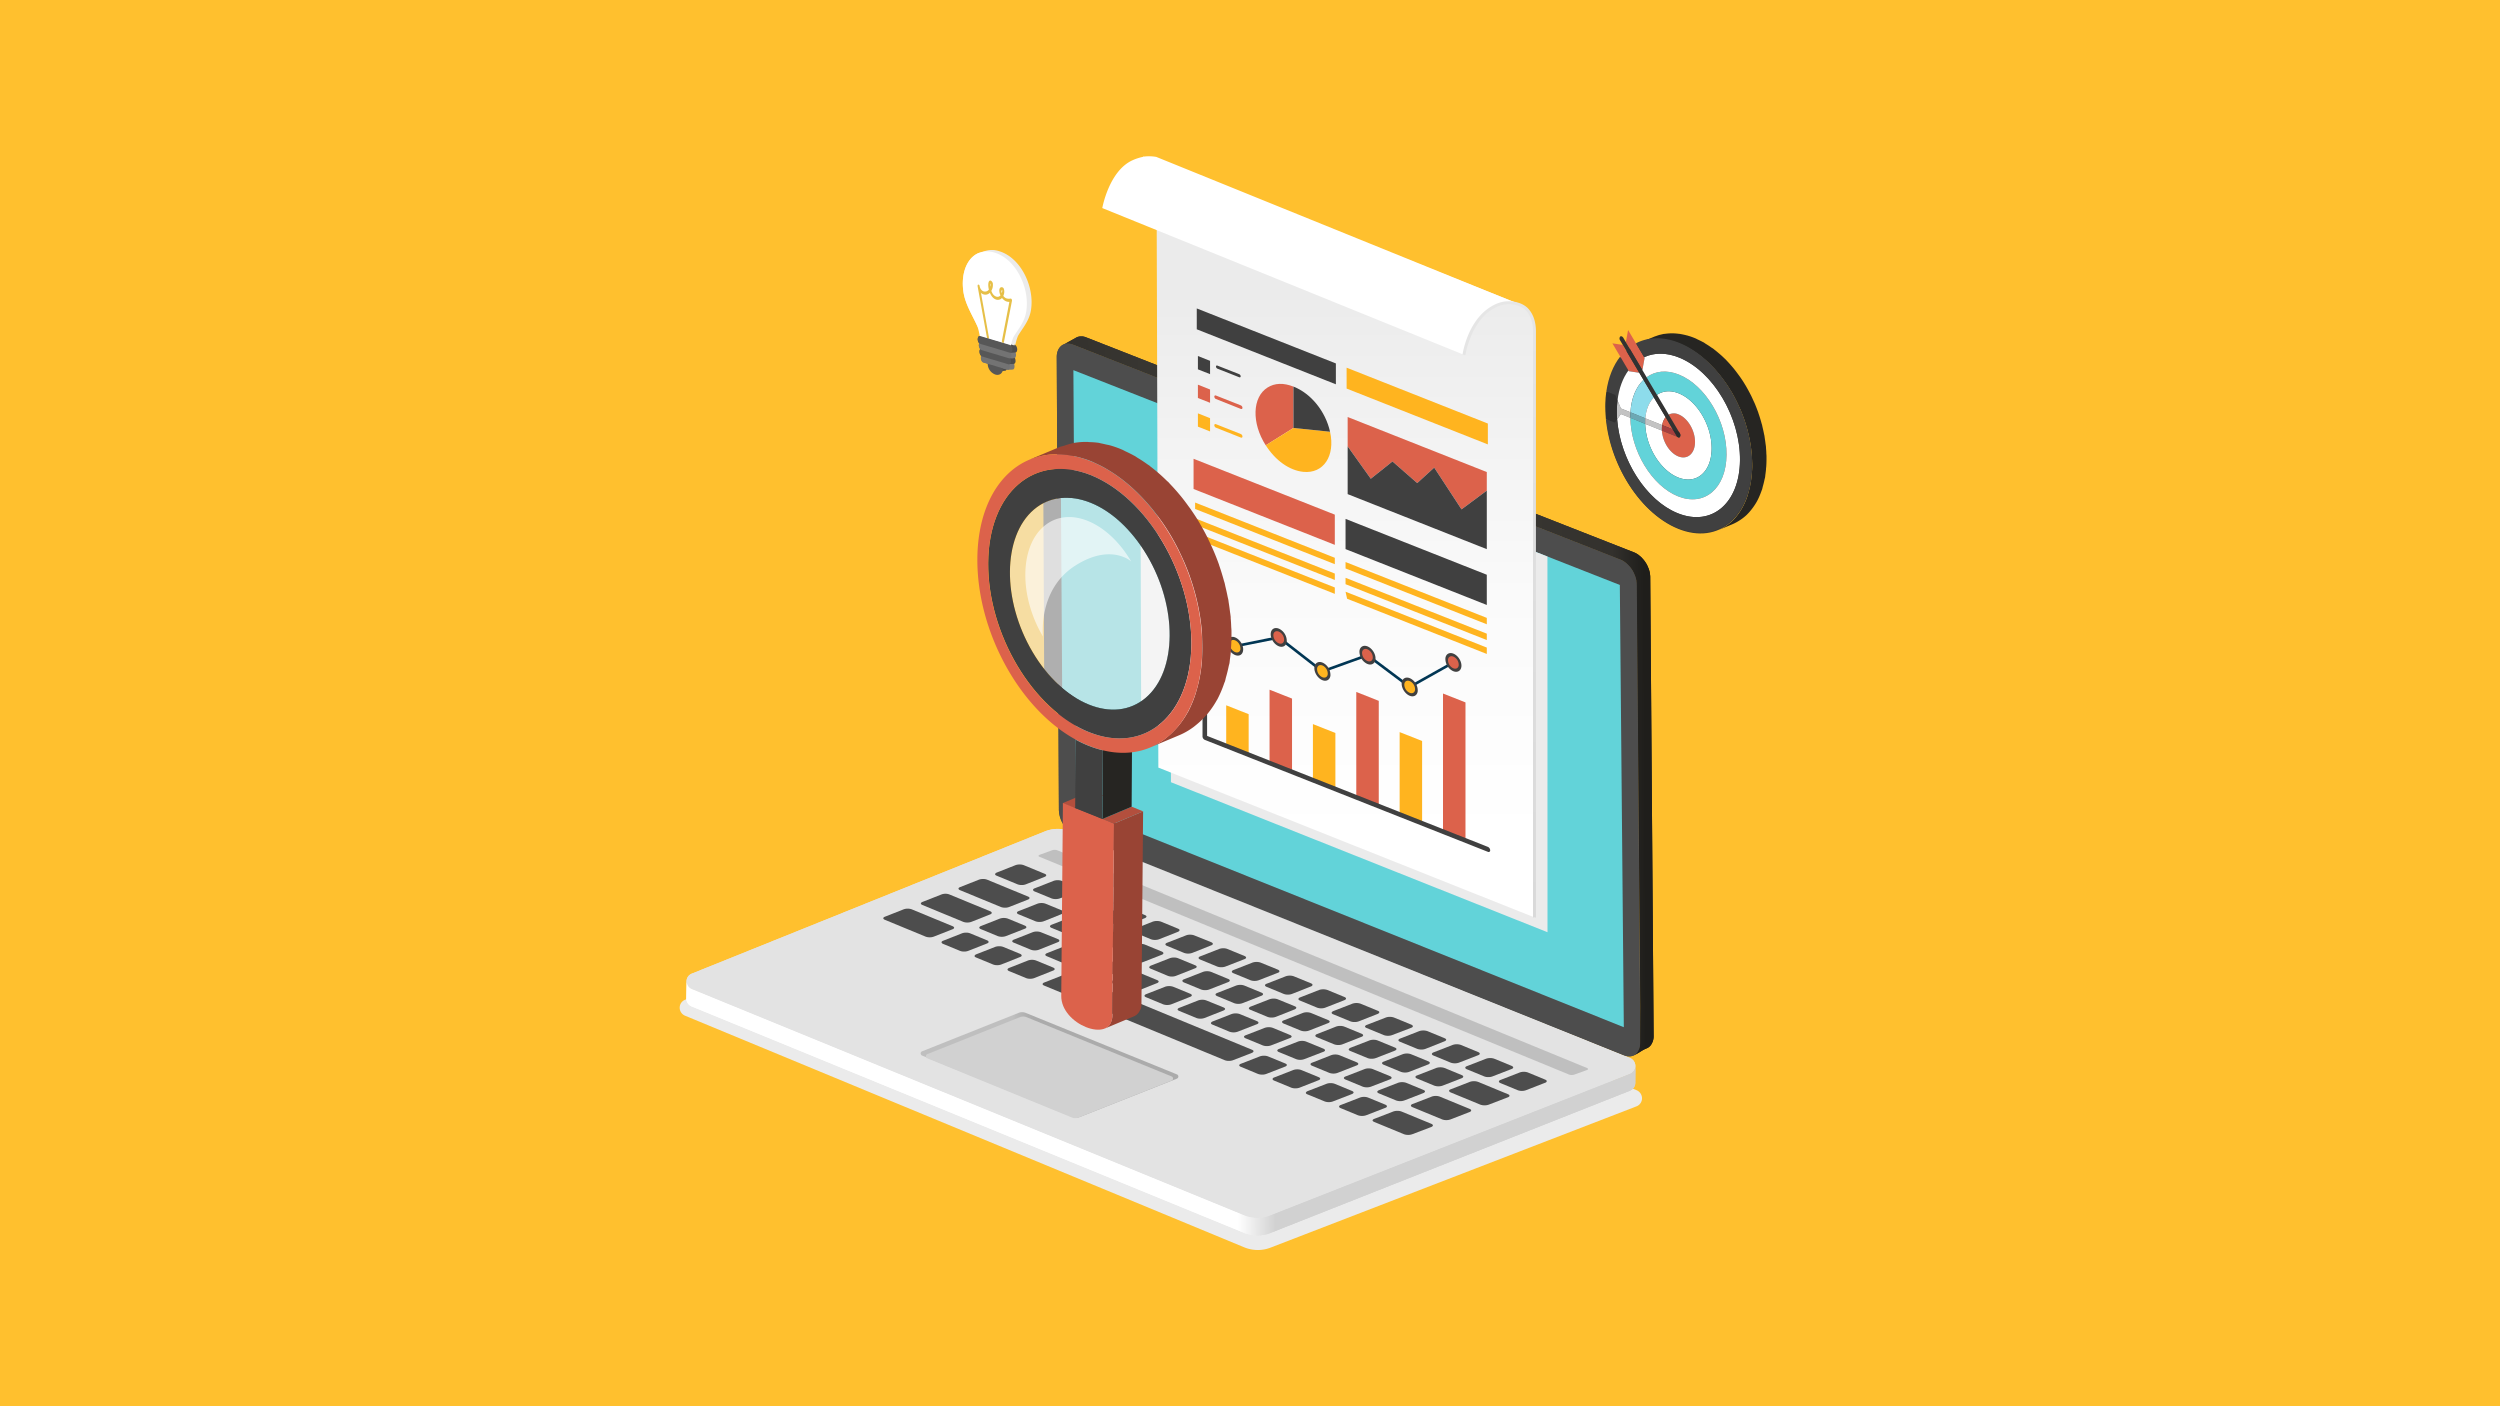 <?xml version="1.0" encoding="UTF-8"?>
<svg xmlns="http://www.w3.org/2000/svg" xmlns:xlink="http://www.w3.org/1999/xlink" width="1600" height="900" viewBox="0 0 1600 900">
  <defs>
    <style>.\31 66530ed-1aee-4e42-907b-97b781d601be,.bb09e085-e0c0-4272-ada9-11514413cb91{fill:none;}.\35 af42039-6825-4f06-9480-6374587db96e{isolation:isolate;}.\37 28eb6d6-0b2b-4a5e-aa26-7b29ceca853b{fill:#ffc02e;}.\33 3e73656-a64d-4bc2-9e29-bbc1e59109f5,.bceae92f-7742-48c5-abb4-badda4ae71aa{fill:#ebebeb;}.\33 3e73656-a64d-4bc2-9e29-bbc1e59109f5{mix-blend-mode:multiply;}.da985c07-759f-4a2b-a0f5-04719bda3b1c{fill:#e3e3e3;}.\32 3fa4c95-211a-4857-a872-2d227b8ae1cb{fill:url(#52b8a9a2-e4d8-4ce7-b3cd-c1cefd91ebb3);}.\36 6f2d7eb-1935-4a4e-81b1-9496a6169362{fill:#d1d1d1;}.\36 0446f01-f0ac-46a2-a1f0-0078e68dee95{fill:url(#d173bd60-b693-423d-b881-d83028dc434d);}.\39 20583df-d85c-4d7c-abe5-108b87c56a0f{fill:#4d4d4d;}.\38 3be7524-171a-4e45-a1b3-4dd248416191,.e01b3638-219c-4e95-9852-51a53e901b6b{fill:#fff;}.\39 105fc77-c1d1-49f8-8015-516e4ffffd41{fill:url(#331e485f-56b5-4457-ab9d-f6c7c684bd1a);}.\35 06ac2a0-8aab-4eac-b73c-2d793b845113{fill:#bfbfbf;}.e96d59a4-9dab-4a16-afa6-b90e45b03395{fill:#62d3d9;}.\37 159c8e3-447d-44ea-b05b-1ac06981713a{clip-path:url(#52378bf9-e8a3-4182-aecf-c5ce8f6e659b);}.a13843f3-1e5f-40b9-afc8-22fff9c0d274{fill:url(#572d94d7-fbb5-42f3-8fde-b9018bf5181e);}.bb09e085-e0c0-4272-ada9-11514413cb91{stroke:#e6e6e6;stroke-miterlimit:10;stroke-width:1.23px;}.ad84ac1d-3fa1-4c04-a347-bbe01a4c277b{fill:url(#770284e9-22eb-4fbe-ae55-b76e92918010);}.\33 556b4f3-7e76-422a-bb10-d7e860b7e9c5{fill:#404040;}.dc065dbc-a568-41a4-acc8-e13b2696916e{fill:#dc624b;}.e4e5020b-efc9-4227-86bf-808ef362f9b3{fill:#ffb41f;}.ffc85cb0-e8ca-4070-92f8-d1cab5bf4823{fill:#013654;}.\39 6af8094-e2a2-47e6-b7c2-c697850bf296{fill:#994434;}.be984145-07dd-49bc-aaeb-cc9c1f5a058f{fill:#b34f3d;}.\37 6063c02-94c8-463e-b224-d4a0d3f20bea{fill:#262522;}.\35 4381262-def4-4441-9b80-d8d48451ba15{clip-path:url(#ab26718e-4a7c-401e-a5cf-99c525b24ab9);}.\31 5f120b7-f6f3-496f-8fea-be5e24b27ea3{fill:url(#4ffaa621-31ed-44d3-a94d-f13853dfb5f5);}.\36 6c8042b-b031-4e0e-bf97-b54bf6edb0c0{fill:#f0f0f0;}.\36 6c8042b-b031-4e0e-bf97-b54bf6edb0c0,.e01b3638-219c-4e95-9852-51a53e901b6b{opacity:0.6;}.bb3ed604-8ec3-49aa-8ada-bb0d4dac30f7{fill:#393939;}.e714f060-023c-48e1-9bbf-4e7b55c69312{fill:#202020;}.\38 39d4758-dab6-4562-8310-e3666ec54bae{fill:#c3c3c3;}.d927dda7-2d7e-40ce-ad59-b4813bc090e6{fill:#6ca8b4;}.\36 e3f3af2-f54d-45ce-a3ec-95fe2d0f78a2{fill:#8ddceb;}.f619505d-cb22-4209-ba2c-7170b2b8aea1{fill:#a63f3e;}.cec3b220-906a-4ff5-af7c-93c463ee28f2{fill:#323232;}.\31 021416a-dc7b-48af-8363-a33cfe320c1f{fill:#2b2b2b;}.\38 77ecc87-044b-47a8-9731-3e57730799df{fill:#6e6e6e;}.\31 a6cab83-3db3-4fc8-b7ad-965028eebbc4{fill:#313131;}.cc3e4244-85c5-454e-b619-1669eca5e0fc{fill:#787878;}.\37 3e7f83a-ccb4-4b9f-9e15-e6f0d69c67b1{fill:#575757;}.a86c2945-6c3c-4b9a-a67f-8527e65ae094{fill:#e6bf47;}.\31 bc94e51-c517-483b-9ff8-3e16bfe2db08{fill:#737373;}</style>
    <linearGradient id="52b8a9a2-e4d8-4ce7-b3cd-c1cefd91ebb3" x1="581.52" y1="687.43" x2="746.33" y2="687.43" gradientTransform="translate(4.37 -2.64) rotate(-0.28)" gradientUnits="userSpaceOnUse">
      <stop offset="0" stop-color="#bfbfbf"></stop>
      <stop offset="0.36" stop-color="#bfbfbf"></stop>
      <stop offset="0.36" stop-color="#bebebe"></stop>
      <stop offset="0.41" stop-color="#b0b0b0"></stop>
      <stop offset="0.44" stop-color="#ababab"></stop>
      <stop offset="1" stop-color="#ababab"></stop>
    </linearGradient>
    <linearGradient id="d173bd60-b693-423d-b881-d83028dc434d" x1="431.72" y1="714.94" x2="1038.96" y2="714.94" gradientTransform="translate(4.37 -2.64) rotate(-0.28)" gradientUnits="userSpaceOnUse">
      <stop offset="0" stop-color="#fff"></stop>
      <stop offset="0.58" stop-color="#fff"></stop>
      <stop offset="0.62" stop-color="#d1d1d1"></stop>
      <stop offset="1" stop-color="#d1d1d1"></stop>
    </linearGradient>
    <linearGradient id="331e485f-56b5-4457-ab9d-f6c7c684bd1a" x1="675.29" y1="452.27" x2="1082.49" y2="452.27" gradientTransform="translate(4.37 -2.64) rotate(-0.28)" gradientUnits="userSpaceOnUse">
      <stop offset="0" stop-color="#33312d"></stop>
      <stop offset="0.39" stop-color="#42403a"></stop>
      <stop offset="0.86" stop-color="#33312d"></stop>
      <stop offset="0.91" stop-color="#1f1e1b"></stop>
      <stop offset="1" stop-color="#1f1e1b"></stop>
    </linearGradient>
    <clipPath id="52378bf9-e8a3-4182-aecf-c5ce8f6e659b">
      <polygon class="166530ed-1aee-4e42-907b-97b781d601be" points="1036.69 374.38 1039.24 657.42 688.73 516.82 686.97 236.9 1036.69 374.38"></polygon>
    </clipPath>
    <linearGradient id="572d94d7-fbb5-42f3-8fde-b9018bf5181e" x1="861.2" y1="536.96" x2="861.2" y2="187" gradientUnits="userSpaceOnUse">
      <stop offset="0" stop-color="#fff"></stop>
      <stop offset="0.45" stop-color="#fafafa"></stop>
      <stop offset="0.94" stop-color="#ededed"></stop>
      <stop offset="1" stop-color="#ebebeb"></stop>
    </linearGradient>
    <linearGradient id="770284e9-22eb-4fbe-ae55-b76e92918010" x1="959.45" y1="587.21" x2="959.45" y2="192.81" gradientUnits="userSpaceOnUse">
      <stop offset="0" stop-color="#d9d9d9"></stop>
      <stop offset="0.57" stop-color="#dedede"></stop>
      <stop offset="1" stop-color="#e6e6e6"></stop>
    </linearGradient>
    <clipPath id="ab26718e-4a7c-401e-a5cf-99c525b24ab9">
      <path class="166530ed-1aee-4e42-907b-97b781d601be" d="M734,355.28C724.13,338.65,711.12,327,698,321.76s-26.18-4.26-36.28,4.34-15.2,23.07-15.36,39.58,4.67,35,14.51,51.64,22.88,28.29,36,33.6,26.21,4.26,36.32-4.28,15.2-23.14,15.35-39.68S743.87,371.9,734,355.28Z"></path>
    </clipPath>
    <linearGradient id="4ffaa621-31ed-44d3-a94d-f13853dfb5f5" x1="856.18" y1="544.12" x2="856.18" y2="177.22" xlink:href="#572d94d7-fbb5-42f3-8fde-b9018bf5181e"></linearGradient>
  </defs>
  <title>analytics</title>
  <g class="5af42039-6825-4f06-9480-6374587db96e">
    <g id="231174f0-c69a-4aa4-aee3-c67d9172d078" data-name="Layer 1">
      <rect class="728eb6d6-0b2b-4a5e-aa26-7b29ceca853b" width="1600" height="900"></rect>
      <path class="33e73656-a64d-4bc2-9e29-bbc1e59109f5" d="M438.45,650.06a5.58,5.58,0,0,1-3.45-5.14,5.47,5.47,0,0,1,3.46-5.08L668.09,549.1a22.41,22.41,0,0,1,8.43-1.57,22.69,22.69,0,0,1,8.44,1.7L1047.34,697.7a5.65,5.65,0,0,1,3.55,5.22,5.53,5.53,0,0,1-3.57,5.16l-234.16,90.4a22.29,22.29,0,0,1-8.48,1.52,23.12,23.12,0,0,1-8.47-1.75Z"></path>
      <path class="da985c07-759f-4a2b-a0f5-04719bda3b1c" d="M442.79,633.19a5.49,5.49,0,0,1-3.43-5.06,5.37,5.37,0,0,1,3.39-5l225.89-91a22.18,22.18,0,0,1,16.64,0l357.83,144.94a5.61,5.61,0,0,1,3.53,5.16,5.5,5.5,0,0,1-3.49,5.12L812.84,778a22.27,22.27,0,0,1-8.36,1.55,22.63,22.63,0,0,1-8.36-1.69Z"></path>
      <path class="23fa4c95-211a-4857-a872-2d227b8ae1cb" d="M590.17,675.58a1.5,1.5,0,0,1-.95-1.39,1.44,1.44,0,0,1,.94-1.37l61.76-24.6a5.85,5.85,0,0,1,2.27-.43,6.27,6.27,0,0,1,2.25.45l96.71,39.34a1.48,1.48,0,0,1,1,1.37,1.49,1.49,0,0,1-.94,1.39l-62.08,24.52a6.14,6.14,0,0,1-4.54,0Z"></path>
      <path class="66f2d7eb-1935-4a4e-81b1-9496a6169362" d="M593.47,677.31a1.45,1.45,0,0,1-.9-1.34,1.39,1.39,0,0,1,.89-1.32L652.71,651a5.88,5.88,0,0,1,2.19-.41,5.78,5.78,0,0,1,2.16.43l92.78,37.9a1.43,1.43,0,0,1,0,2.66l-59.56,23.63a5.87,5.87,0,0,1-2.18.41,6.22,6.22,0,0,1-2.17-.44Z"></path>
      <path class="60446f01-f0ac-46a2-a1f0-0078e68dee95" d="M812.88,777.93a22,22,0,0,1-8.35,1.55,22.72,22.72,0,0,1-8.37-1.68L442.88,633.1a5.36,5.36,0,0,1-2.52-2.07,5.44,5.44,0,0,1-.91-3.12l-.21,11a5.51,5.51,0,0,0,3.42,5.2L796.21,789a22.48,22.48,0,0,0,8.37,1.69,22.15,22.15,0,0,0,8.38-1.56l230.16-91.05a5.54,5.54,0,0,0,3.49-5l.1-10.85a5.33,5.33,0,0,1-1,3.05,5.61,5.61,0,0,1-2.52,2Z"></path>
      <path class="920583df-d85c-4d7c-abe5-108b87c56a0f" d="M1047.58,374.44a18.26,18.26,0,0,0-3-9.76,16.33,16.33,0,0,0-7.42-6.49L686.67,220.55c-2.65-1.05-5.3-.9-7.3.67s-3.06,4.18-3.06,7.28l1.38,289.64a18.35,18.35,0,0,0,3,9.72,15.85,15.85,0,0,0,7.28,6.43l351.27,141.07c2.66,1.07,5.36,1,7.44-.54s3.08-4.25,3.09-7.39Z"></path>
      <polygon class="83be7524-171a-4e45-a1b3-4dd248416191" points="1036.69 374.38 1039.24 657.42 688.73 516.82 686.97 236.9 1036.69 374.38"></polygon>
      <path class="9105fc77-c1d1-49f8-8015-516e4ffffd41" d="M1056.16,369.76v-.45c0-.41-.05-.83-.08-1.26l-.09-.5c0-.11,0-.24,0-.35s0-.28-.06-.43c-.08-.44-.19-.88-.31-1.34,0-.1-.08-.21-.1-.31s-.11-.35-.16-.51-.14-.48-.23-.71-.25-.56-.37-.84-.25-.62-.39-.92c-.06-.12-.11-.24-.16-.36a19.19,19.19,0,0,0-3.45-4.78c-.1-.09-.18-.25-.28-.35s-.28-.22-.4-.34c-.29-.26-.59-.5-.89-.74s-.36-.33-.53-.45a6.79,6.79,0,0,0-.6-.39,4.19,4.19,0,0,0-.5-.31l-.32-.23c-.44-.22-.85-.43-1.27-.6a.67.67,0,0,0-.18-.07L695.09,215.89a10,10,0,0,0-1-.34l-.33-.07a3.34,3.34,0,0,0-.43-.1l-.4-.08-.61,0-.4,0h-.15a6.75,6.75,0,0,0-1.19.1h0a1.44,1.44,0,0,0-.23.07,5.3,5.3,0,0,0-1.08.31l-8.42,4.66-.07,0A7.09,7.09,0,0,1,682,220c.06,0,.12-.05.2-.06a7.48,7.48,0,0,1,1.34-.08c.13,0,.25,0,.38,0a7.25,7.25,0,0,1,1,.13l.42.08a10,10,0,0,1,1.35.42l350.49,137.64a10.26,10.26,0,0,1,1.78.9c.17.09.34.2.49.3a13.22,13.22,0,0,1,1.15.86q.43.35.87.72c.24.23.46.47.7.71a19.38,19.38,0,0,1,2.43,3,23.68,23.68,0,0,1,1.17,2.14c.14.29.26.57.37.86.23.55.46,1.1.63,1.65,0,.14.09.27.13.41a21.77,21.77,0,0,1,.5,2.13c0,.12,0,.22,0,.34a16.84,16.84,0,0,1,.16,2.23l2.27,269.67-.1,23.32a14.36,14.36,0,0,1-.19,2.23.84.84,0,0,0,0,.17,8.47,8.47,0,0,1-.44,1.51,6.57,6.57,0,0,1-.65,1.33,4.54,4.54,0,0,1-.32.62,7.46,7.46,0,0,1-1.44,1.53,7.28,7.28,0,0,1-1.38.78c3.77-1.55,4.79-3.05,8.58-4.61a5.94,5.94,0,0,0,1.38-.78,6.55,6.55,0,0,0,1.44-1.53,5.07,5.07,0,0,0,.34-.61,7.89,7.89,0,0,0,.64-1.34c0-.09.1-.15.12-.25a12.1,12.1,0,0,0,.31-1.22.65.65,0,0,1,.05-.21.07.07,0,0,1,0,0c.07-.43.12-.87.15-1.33,0-.28,0-.55,0-.84Z"></path>
      <path class="920583df-d85c-4d7c-abe5-108b87c56a0f" d="M656.45,566a7.28,7.28,0,0,1-2.61.42,7.44,7.44,0,0,1-2.58-.44l-13.39-5.52c-.66-.26-1.06-.63-1-1s.43-.78,1.11-1.05l12-4.73a7.39,7.39,0,0,1,2.62-.41,7.2,7.2,0,0,1,2.58.42l13.41,5.53c.65.26,1.06.63,1,1s-.44.78-1.11,1Z"></path>
      <path class="920583df-d85c-4d7c-abe5-108b87c56a0f" d="M678.23,575a8.11,8.11,0,0,1-5.21,0l-10.86-4.46c-.64-.27-1-.64-1-1.06s.45-.77,1.13-1l12-4.73a7.74,7.74,0,0,1,2.63-.43,7.5,7.5,0,0,1,2.59.44l10.85,4.47c.68.28,1.07.65,1,1.05s-.43.79-1.1,1Z"></path>
      <path class="920583df-d85c-4d7c-abe5-108b87c56a0f" d="M699.39,583.69a7.9,7.9,0,0,1-2.63.43,7.51,7.51,0,0,1-2.58-.45l-10.87-4.47c-.66-.27-1-.65-1-1.05s.44-.79,1.09-1l12-4.72A7.51,7.51,0,0,1,698,572a7,7,0,0,1,2.58.43l10.89,4.48c.66.27,1,.65,1,1.06s-.44.76-1.13,1Z"></path>
      <path class="920583df-d85c-4d7c-abe5-108b87c56a0f" d="M720.57,592.39a7.06,7.06,0,0,1-2.61.45,7.41,7.41,0,0,1-2.6-.45l-10.88-4.48c-.65-.27-1.07-.65-1-1s.45-.78,1.12-1.05l12.06-4.72a6.86,6.86,0,0,1,2.61-.42,7.15,7.15,0,0,1,2.59.43l10.88,4.49c.66.25,1.06.64,1,1s-.44.76-1.1,1Z"></path>
      <path class="920583df-d85c-4d7c-abe5-108b87c56a0f" d="M741.78,601.14a7.19,7.19,0,0,1-2.63.41,6.72,6.72,0,0,1-2.58-.44l-10.89-4.48c-.67-.28-1.07-.64-1-1s.44-.78,1.12-1.06l12-4.73a8.29,8.29,0,0,1,5.21,0l10.91,4.5c.65.26,1.05.62,1,1s-.44.78-1.12,1.06Z"></path>
      <path class="920583df-d85c-4d7c-abe5-108b87c56a0f" d="M763,609.87a7.92,7.92,0,0,1-2.64.43,7.38,7.38,0,0,1-2.58-.45l-10.92-4.5c-.65-.25-1-.64-1-1s.44-.78,1.11-1l12.1-4.72a6.45,6.45,0,0,1,2.61-.43,7.11,7.11,0,0,1,2.59.43L775.17,603c.66.28,1.06.66,1.05,1.06s-.45.78-1.14,1Z"></path>
      <path class="920583df-d85c-4d7c-abe5-108b87c56a0f" d="M784.26,618.6a7.44,7.44,0,0,1-2.64.43,7.29,7.29,0,0,1-2.59-.43l-10.93-4.5c-.64-.29-1.05-.64-1-1.06s.44-.78,1.11-1l12.09-4.72a7.54,7.54,0,0,1,2.65-.43,6.78,6.78,0,0,1,2.58.45l10.93,4.49c.66.27,1.07.64,1.05,1.05s-.43.76-1.13,1Z"></path>
      <path class="920583df-d85c-4d7c-abe5-108b87c56a0f" d="M805.54,627.36a7.08,7.08,0,0,1-2.65.42,6.94,6.94,0,0,1-2.59-.43l-10.93-4.5c-.65-.27-1.06-.65-1-1.06s.45-.76,1.13-1l12.1-4.74a7.74,7.74,0,0,1,2.63-.4,7.22,7.22,0,0,1,2.61.43l11,4.49c.65.27,1,.65,1,1.06s-.43.79-1.11,1Z"></path>
      <path class="920583df-d85c-4d7c-abe5-108b87c56a0f" d="M826.83,636.13a7.36,7.36,0,0,1-2.64.43,7.27,7.27,0,0,1-2.61-.45l-10.92-4.51c-.67-.26-1.06-.64-1.06-1.05s.47-.77,1.14-1l12.11-4.72a7.67,7.67,0,0,1,2.64-.43,7.14,7.14,0,0,1,2.6.45L839,629.31c.67.27,1.06.64,1,1.05s-.43.79-1.11,1Z"></path>
      <path class="920583df-d85c-4d7c-abe5-108b87c56a0f" d="M848.15,644.91a7.44,7.44,0,0,1-2.64.43,7.54,7.54,0,0,1-2.6-.45L832,640.37c-.67-.27-1.08-.65-1-1.06s.42-.76,1.12-1l12.11-4.73a8.32,8.32,0,0,1,5.28,0l10.94,4.5c.65.27,1.06.64,1,1.06s-.43.76-1.12,1Z"></path>
      <path class="920583df-d85c-4d7c-abe5-108b87c56a0f" d="M869.51,653.69a7.08,7.08,0,0,1-2.64.41,6.88,6.88,0,0,1-2.63-.44l-11-4.52c-.65-.26-1.06-.64-1-1s.44-.79,1.12-1.06l12.15-4.72a8.23,8.23,0,0,1,5.25,0l11,4.53c.67.27,1.09.62,1,1s-.42.77-1.12,1.05Z"></path>
      <path class="920583df-d85c-4d7c-abe5-108b87c56a0f" d="M890.88,662.48a7.5,7.5,0,0,1-2.65.43,7.36,7.36,0,0,1-2.6-.45l-11-4.53c-.67-.26-1.06-.65-1-1s.43-.78,1.12-1l12.16-4.71a7.38,7.38,0,0,1,2.64-.44,7.87,7.87,0,0,1,2.62.45l11,4.51c.68.28,1.06.67,1.06,1.08s-.45.76-1.14,1Z"></path>
      <path class="920583df-d85c-4d7c-abe5-108b87c56a0f" d="M912.27,671.29a7.35,7.35,0,0,1-2.66.42,7.71,7.71,0,0,1-2.62-.45l-11-4.53c-.65-.28-1.07-.65-1-1.06s.45-.77,1.13-1l12.17-4.75a8.54,8.54,0,0,1,5.26,0l11,4.54c.64.27,1.06.64,1,1s-.46.79-1.13,1Z"></path>
      <path class="920583df-d85c-4d7c-abe5-108b87c56a0f" d="M933.69,680.11a7.57,7.57,0,0,1-2.66.42,7.39,7.39,0,0,1-2.62-.45l-11-4.53c-.67-.29-1.07-.66-1-1.07s.46-.78,1.14-1l12.17-4.73a7.57,7.57,0,0,1,2.66-.42,7.39,7.39,0,0,1,2.61.44l11,4.54c.68.27,1.07.65,1.06,1.06s-.43.77-1.12,1Z"></path>
      <path class="920583df-d85c-4d7c-abe5-108b87c56a0f" d="M955.11,688.93a7.27,7.27,0,0,1-2.65.41,6.71,6.71,0,0,1-2.61-.46l-11-4.52c-.68-.27-1.09-.64-1.07-1.07s.45-.76,1.14-1l12.18-4.72a8.06,8.06,0,0,1,2.66-.42,7.77,7.77,0,0,1,2.64.46l11,4.52c.65.29,1.05.65,1.05,1.07s-.47.78-1.14,1Z"></path>
      <path class="920583df-d85c-4d7c-abe5-108b87c56a0f" d="M976.59,697.75a7.39,7.39,0,0,1-2.67.43,7.69,7.69,0,0,1-2.62-.46l-11-4.54c-.66-.27-1.06-.65-1-1.06s.45-.78,1.13-1l12.2-4.74a7.6,7.6,0,0,1,2.66-.43,7.37,7.37,0,0,1,2.62.46l11,4.54c.67.27,1.06.65,1,1.06s-.43.78-1.14,1Z"></path>
      <path class="920583df-d85c-4d7c-abe5-108b87c56a0f" d="M645.77,580.51a7.15,7.15,0,0,1-2.61.41,7.47,7.47,0,0,1-2.59-.43l-26.14-10.78c-.65-.26-1-.64-1-1s.45-.77,1.11-1l12-4.73a7.29,7.29,0,0,1,2.63-.42,6.79,6.79,0,0,1,2.57.43l26.16,10.78c.65.26,1.06.64,1,1s-.42.78-1.1,1Z"></path>
      <path class="920583df-d85c-4d7c-abe5-108b87c56a0f" d="M667.91,589.63a7.5,7.5,0,0,1-2.61.42,7.2,7.2,0,0,1-2.59-.43l-10.86-4.47c-.64-.28-1.05-.65-1-1.06s.46-.78,1.12-1l12-4.73a7.34,7.34,0,0,1,2.62-.42,6.9,6.9,0,0,1,2.57.44L680,582.82c.66.26,1.07.63,1.06,1s-.45.77-1.14,1Z"></path>
      <path class="920583df-d85c-4d7c-abe5-108b87c56a0f" d="M689.05,598.34a7.26,7.26,0,0,1-2.6.42,7.05,7.05,0,0,1-2.59-.44L673,593.84c-.66-.27-1.07-.65-1-1.05s.44-.76,1.12-1l12-4.7a7.93,7.93,0,0,1,5.21,0l10.87,4.46c.65.29,1.05.67,1,1.07s-.43.76-1.11,1Z"></path>
      <path class="920583df-d85c-4d7c-abe5-108b87c56a0f" d="M710.23,607.06a7.52,7.52,0,0,1-2.62.42,7.07,7.07,0,0,1-2.59-.43l-10.88-4.49c-.65-.27-1.06-.64-1-1s.44-.78,1.12-1l12-4.73a7.67,7.67,0,0,1,2.63-.42,7.21,7.21,0,0,1,2.58.44l10.89,4.49c.66.27,1.07.64,1,1s-.43.79-1.09,1.05Z"></path>
      <path class="920583df-d85c-4d7c-abe5-108b87c56a0f" d="M731.43,615.79a7.68,7.68,0,0,1-2.63.44,7.36,7.36,0,0,1-2.58-.46l-10.9-4.47c-.66-.29-1.05-.65-1-1.06s.45-.78,1.12-1l12.06-4.74a7.26,7.26,0,0,1,2.61-.43,7,7,0,0,1,2.6.46L743.58,609c.64.27,1,.66,1,1.08s-.45.76-1.13,1Z"></path>
      <path class="920583df-d85c-4d7c-abe5-108b87c56a0f" d="M752.65,624.53A7.4,7.4,0,0,1,750,625a7,7,0,0,1-2.58-.45L736.52,620c-.65-.27-1.06-.64-1-1s.45-.78,1.13-1.05l12.07-4.72a7.16,7.16,0,0,1,2.63-.41,6.69,6.69,0,0,1,2.58.43l10.9,4.5c.67.27,1.05.62,1.05,1s-.45.8-1.12,1Z"></path>
      <path class="920583df-d85c-4d7c-abe5-108b87c56a0f" d="M773.88,633.28a7.2,7.2,0,0,1-2.64.42,6.83,6.83,0,0,1-2.58-.44l-10.93-4.49c-.65-.26-1-.65-1-1.06s.44-.78,1.12-1L769.9,622a7.41,7.41,0,0,1,2.62-.42,6.8,6.8,0,0,1,2.6.44l10.93,4.5c.66.26,1.06.64,1,1.06s-.44.76-1.11,1Z"></path>
      <path class="920583df-d85c-4d7c-abe5-108b87c56a0f" d="M795.15,642.05a8,8,0,0,1-5.23,0L779,637.53c-.66-.28-1.07-.65-1.06-1.06s.47-.78,1.14-1l12.08-4.73a7.49,7.49,0,0,1,2.64-.42,7,7,0,0,1,2.6.45l10.94,4.5c.66.28,1.07.64,1,1.06s-.47.76-1.14,1Z"></path>
      <path class="920583df-d85c-4d7c-abe5-108b87c56a0f" d="M816.44,650.82a7.62,7.62,0,0,1-2.65.42,6.89,6.89,0,0,1-2.59-.44l-10.93-4.52c-.66-.26-1.06-.63-1-1s.45-.77,1.12-1.05l12.1-4.71a8,8,0,0,1,2.67-.42,7,7,0,0,1,2.59.45L828.63,644c.67.26,1.08.64,1,1s-.43.78-1.13,1.05Z"></path>
      <path class="920583df-d85c-4d7c-abe5-108b87c56a0f" d="M837.74,659.59a8,8,0,0,1-5.24,0l-10.93-4.5c-.67-.28-1.05-.67-1.05-1.07s.44-.77,1.11-1l12.14-4.72a7.06,7.06,0,0,1,2.62-.44,7.82,7.82,0,0,1,2.61.44l11,4.54c.64.26,1,.64,1,1s-.43.78-1.12,1Z"></path>
      <path class="920583df-d85c-4d7c-abe5-108b87c56a0f" d="M859.07,668.39a7.28,7.28,0,0,1-2.63.42,7.5,7.5,0,0,1-2.6-.45l-11-4.51c-.68-.28-1.06-.64-1-1.06s.44-.79,1.12-1L855.1,657a7.87,7.87,0,0,1,2.63-.42,7.56,7.56,0,0,1,2.6.44l11,4.52c.68.28,1.08.65,1.07,1.07s-.45.77-1.15,1Z"></path>
      <path class="920583df-d85c-4d7c-abe5-108b87c56a0f" d="M880.44,677.19a7.28,7.28,0,0,1-2.64.41,6.47,6.47,0,0,1-2.61-.45l-11-4.52c-.66-.27-1.07-.64-1-1s.45-.78,1.12-1.06l12.15-4.7a7,7,0,0,1,2.63-.42,6.68,6.68,0,0,1,2.61.45l11,4.52c.66.27,1.07.63,1.05,1s-.45.77-1.14,1.05Z"></path>
      <path class="920583df-d85c-4d7c-abe5-108b87c56a0f" d="M901.83,686a7.06,7.06,0,0,1-2.64.42,7.46,7.46,0,0,1-2.62-.44l-11-4.53c-.64-.27-1.06-.65-1.06-1.05s.46-.78,1.14-1l12.16-4.74a8,8,0,0,1,2.65-.42,7.31,7.31,0,0,1,2.61.46l11,4.52c.67.28,1.08.65,1,1.06s-.44.78-1.13,1Z"></path>
      <path class="920583df-d85c-4d7c-abe5-108b87c56a0f" d="M923.23,694.82a8.2,8.2,0,0,1-5.27,0l-11-4.53c-.69-.29-1.08-.65-1.07-1.06s.45-.79,1.13-1l12.17-4.73a8.32,8.32,0,0,1,5.28,0l11,4.54c.66.29,1.08.65,1,1.07s-.43.76-1.12,1Z"></path>
      <path class="920583df-d85c-4d7c-abe5-108b87c56a0f" d="M952.74,707a8.29,8.29,0,0,1-5.27,0l-19-7.83c-.65-.28-1.05-.65-1.05-1.06s.45-.8,1.14-1l12.17-4.73a7.59,7.59,0,0,1,2.67-.42,7.4,7.4,0,0,1,2.61.46l19,7.83c.69.27,1.08.65,1.06,1.06s-.44.78-1.14,1Z"></path>
      <path class="920583df-d85c-4d7c-abe5-108b87c56a0f" d="M621.64,590a7.71,7.71,0,0,1-2.59.42,7.31,7.31,0,0,1-2.6-.45l-26.1-10.77c-.65-.27-1.05-.65-1-1s.42-.78,1.11-1l12-4.72A7.27,7.27,0,0,1,605,572a6.76,6.76,0,0,1,2.58.44l26.13,10.76c.66.27,1,.65,1,1.05s-.43.77-1.1,1Z"></path>
      <path class="920583df-d85c-4d7c-abe5-108b87c56a0f" d="M643.75,599.12a8,8,0,0,1-5.18,0l-10.83-4.48c-.66-.27-1.06-.64-1-1s.44-.77,1.12-1l12-4.72a8.1,8.1,0,0,1,5.18,0l10.84,4.46c.66.28,1,.63,1,1.05s-.45.78-1.11,1Z"></path>
      <path class="920583df-d85c-4d7c-abe5-108b87c56a0f" d="M664.89,607.83a7.57,7.57,0,0,1-2.63.43,7,7,0,0,1-2.57-.46l-10.85-4.48c-.65-.26-1.06-.63-1-1s.43-.76,1.11-1l12-4.72a7.28,7.28,0,0,1,2.62-.43,7.72,7.72,0,0,1,2.59.45L677,601c.66.26,1,.65,1,1.05s-.45.77-1.12,1Z"></path>
      <path class="920583df-d85c-4d7c-abe5-108b87c56a0f" d="M686,616.54a7.27,7.27,0,0,1-2.64.42,6.81,6.81,0,0,1-2.57-.44L670,612c-.65-.26-1.06-.64-1-1s.45-.77,1.12-1l12-4.74a8.1,8.1,0,0,1,2.62-.43,7.92,7.92,0,0,1,2.58.45l10.88,4.49c.65.27,1.05.64,1,1s-.43.77-1.12,1.05Z"></path>
      <path class="920583df-d85c-4d7c-abe5-108b87c56a0f" d="M707.2,625.29a7.58,7.58,0,0,1-2.62.41,7,7,0,0,1-2.6-.45l-10.86-4.47c-.66-.28-1-.65-1-1.07s.45-.77,1.13-1l12-4.7a7.24,7.24,0,0,1,2.62-.43,6.68,6.68,0,0,1,2.59.45l10.87,4.48c.68.26,1,.66,1.06,1s-.46.78-1.13,1Z"></path>
      <path class="920583df-d85c-4d7c-abe5-108b87c56a0f" d="M728.39,634a7.61,7.61,0,0,1-2.63.43,7.09,7.09,0,0,1-2.57-.45l-10.9-4.49c-.65-.28-1-.65-1-1.06s.44-.78,1.11-1l12-4.71a7.73,7.73,0,0,1,2.65-.43,7.28,7.28,0,0,1,2.58.45l10.9,4.5c.65.25,1.05.62,1,1s-.44.77-1.12,1Z"></path>
      <path class="920583df-d85c-4d7c-abe5-108b87c56a0f" d="M749.6,642.77a7.55,7.55,0,0,1-2.62.43,7.69,7.69,0,0,1-2.61-.45l-10.89-4.51c-.65-.26-1.05-.64-1-1s.42-.77,1.11-1l12.08-4.73a7.72,7.72,0,0,1,2.61-.41,7.47,7.47,0,0,1,2.59.43L761.76,636c.66.27,1,.64,1,1s-.43.78-1.12,1Z"></path>
      <path class="920583df-d85c-4d7c-abe5-108b87c56a0f" d="M770.84,651.54a7.56,7.56,0,0,1-2.63.41,7,7,0,0,1-2.58-.45L754.72,647c-.67-.27-1.06-.64-1.05-1s.44-.78,1.11-1l12.09-4.74a7.54,7.54,0,0,1,2.63-.42,6.88,6.88,0,0,1,2.6.46L783,644.73c.67.27,1.07.64,1.06,1s-.46.78-1.13,1.05Z"></path>
      <path class="920583df-d85c-4d7c-abe5-108b87c56a0f" d="M792.09,660.3a8,8,0,0,1-5.21,0L776,655.77c-.65-.27-1.06-.64-1-1s.43-.78,1.11-1.06l12.1-4.72a8.26,8.26,0,0,1,5.23,0l10.92,4.5c.67.28,1.07.64,1.06,1.06s-.45.78-1.14,1Z"></path>
      <path class="920583df-d85c-4d7c-abe5-108b87c56a0f" d="M813.4,669.08a7.72,7.72,0,0,1-2.66.42,7.29,7.29,0,0,1-2.59-.45l-10.93-4.51c-.65-.27-1.06-.65-1.06-1s.46-.78,1.13-1l12.12-4.71a7.56,7.56,0,0,1,2.62-.42,7.23,7.23,0,0,1,2.62.44l10.93,4.52c.67.27,1.06.65,1.06,1s-.45.79-1.12,1Z"></path>
      <path class="920583df-d85c-4d7c-abe5-108b87c56a0f" d="M834.69,677.87a7.85,7.85,0,0,1-2.63.43,7.14,7.14,0,0,1-2.59-.47l-11-4.52c-.65-.26-1-.63-1-1s.45-.79,1.12-1l12.12-4.7a7,7,0,0,1,2.63-.44,6.84,6.84,0,0,1,2.61.45l11,4.51c.67.27,1.05.65,1.05,1.06s-.44.78-1.12,1Z"></path>
      <path class="920583df-d85c-4d7c-abe5-108b87c56a0f" d="M856,686.66a7.28,7.28,0,0,1-2.65.43,7.18,7.18,0,0,1-2.61-.46l-10.95-4.51c-.65-.27-1.06-.65-1.06-1.06s.44-.78,1.15-1L852,675.3a7.37,7.37,0,0,1,2.64-.42,7.5,7.5,0,0,1,2.61.45l11,4.52c.67.28,1.07.64,1.06,1.06s-.47.78-1.14,1Z"></path>
      <path class="920583df-d85c-4d7c-abe5-108b87c56a0f" d="M877.4,695.48a7.91,7.91,0,0,1-2.67.42,7.54,7.54,0,0,1-2.59-.44l-11-4.55c-.68-.26-1.07-.64-1.06-1s.45-.79,1.12-1l12.16-4.71a7.18,7.18,0,0,1,2.64-.43,7.27,7.27,0,0,1,2.61.46l11,4.51c.65.28,1.06.67,1,1.08s-.44.78-1.14,1Z"></path>
      <path class="920583df-d85c-4d7c-abe5-108b87c56a0f" d="M898.76,704.29a7.83,7.83,0,0,1-5.26,0l-11-4.52c-.67-.28-1.06-.66-1.06-1s.45-.8,1.15-1.06l12.16-4.72a8.15,8.15,0,0,1,2.64-.42,7.92,7.92,0,0,1,2.61.44l11,4.54c.65.28,1.05.65,1,1s-.45.8-1.13,1.06Z"></path>
      <path class="920583df-d85c-4d7c-abe5-108b87c56a0f" d="M928.23,716.46a7.8,7.8,0,0,1-2.64.42,7.31,7.31,0,0,1-2.61-.46l-19-7.83c-.63-.28-1.05-.65-1-1.05s.47-.79,1.13-1l12.18-4.71a7.24,7.24,0,0,1,2.65-.43,6.88,6.88,0,0,1,2.61.47l19,7.81c.66.28,1.06.67,1,1.06s-.46.8-1.13,1Z"></path>
      <path class="920583df-d85c-4d7c-abe5-108b87c56a0f" d="M597.56,599.47a7.33,7.33,0,0,1-2.61.41,6.9,6.9,0,0,1-2.57-.44L566.3,588.67c-.65-.27-1-.65-1-1s.43-.76,1.12-1l11.94-4.71a7.56,7.56,0,0,1,2.62-.42,7.22,7.22,0,0,1,2.56.44l26.1,10.78c.65.26,1,.63,1,1s-.46.79-1.12,1Z"></path>
      <path class="920583df-d85c-4d7c-abe5-108b87c56a0f" d="M619.63,608.57A7,7,0,0,1,617,609a6.76,6.76,0,0,1-2.58-.44l-10.83-4.46c-.66-.28-1-.65-1-1.06s.44-.77,1.11-1l12-4.73a7.44,7.44,0,0,1,2.6-.42,6.76,6.76,0,0,1,2.58.44l10.83,4.47c.65.26,1,.65,1,1.06s-.44.76-1.11,1Z"></path>
      <path class="920583df-d85c-4d7c-abe5-108b87c56a0f" d="M640.74,617.3a7.29,7.29,0,0,1-2.61.41,6.7,6.7,0,0,1-2.57-.44l-10.84-4.47c-.67-.27-1.07-.63-1-1s.45-.8,1.11-1.06l12-4.7a7,7,0,0,1,2.6-.43A6.69,6.69,0,0,1,642,606l10.87,4.46c.64.29,1,.64,1,1.06s-.44.77-1.12,1Z"></path>
      <path class="920583df-d85c-4d7c-abe5-108b87c56a0f" d="M661.85,626a7.49,7.49,0,0,1-2.6.42,6.87,6.87,0,0,1-2.59-.45l-10.84-4.47c-.66-.27-1.06-.66-1-1.06s.44-.76,1.1-1l12-4.73a7.67,7.67,0,0,1,2.6-.43,7.37,7.37,0,0,1,2.59.46L674,619.22c.65.27,1,.65,1,1s-.44.77-1.13,1Z"></path>
      <path class="920583df-d85c-4d7c-abe5-108b87c56a0f" d="M789.06,678.56a7.43,7.43,0,0,1-2.64.41,7.27,7.27,0,0,1-2.59-.44L668.26,630.78c-.67-.29-1.06-.64-1-1s.44-.78,1.12-1l12-4.72a7.54,7.54,0,0,1,2.62-.41,6.83,6.83,0,0,1,2.58.44l115.68,47.74c.66.26,1.07.65,1,1s-.44.78-1.13,1.05Z"></path>
      <path class="920583df-d85c-4d7c-abe5-108b87c56a0f" d="M810.34,687.35a7.51,7.51,0,0,1-2.64.41,7.6,7.6,0,0,1-2.61-.45l-10.91-4.53c-.67-.26-1.08-.62-1.07-1s.45-.78,1.13-1l12.1-4.71a7.79,7.79,0,0,1,2.64-.41,7,7,0,0,1,2.6.45l11,4.52c.64.26,1.05.64,1,1s-.45.79-1.12,1Z"></path>
      <path class="920583df-d85c-4d7c-abe5-108b87c56a0f" d="M831.63,696.15a7.62,7.62,0,0,1-2.62.39,7,7,0,0,1-2.61-.43l-10.95-4.52c-.65-.27-1.06-.64-1-1.06s.43-.78,1.14-1l12.09-4.71a7.46,7.46,0,0,1,2.65-.43,7.06,7.06,0,0,1,2.59.46l11,4.52c.66.26,1,.64,1,1s-.44.79-1.12,1Z"></path>
      <path class="920583df-d85c-4d7c-abe5-108b87c56a0f" d="M853,704.94a7.29,7.29,0,0,1-2.65.42,7,7,0,0,1-2.6-.46l-11-4.51c-.68-.26-1.06-.65-1-1s.43-.8,1.11-1.07l12.14-4.7a7.18,7.18,0,0,1,2.63-.42,7.39,7.39,0,0,1,2.61.44l11,4.54c.66.26,1.07.65,1.06,1s-.45.79-1.14,1.06Z"></path>
      <path class="920583df-d85c-4d7c-abe5-108b87c56a0f" d="M874.34,713.77a8.11,8.11,0,0,1-5.27,0l-11-4.54c-.66-.25-1.07-.64-1.05-1.05s.44-.78,1.11-1l12.17-4.71A7.34,7.34,0,0,1,873,702a7.11,7.11,0,0,1,2.63.47l11,4.52c.64.27,1,.65,1,1.07s-.46.78-1.14,1Z"></path>
      <path class="920583df-d85c-4d7c-abe5-108b87c56a0f" d="M903.77,725.93a7.63,7.63,0,0,1-2.66.41,7.54,7.54,0,0,1-2.6-.45l-19-7.84c-.67-.28-1.07-.63-1.06-1s.45-.77,1.12-1l12.17-4.71a7.48,7.48,0,0,1,2.63-.39,7,7,0,0,1,2.62.44l19,7.82c.67.28,1.08.64,1.06,1.06s-.45.77-1.14,1.05Z"></path>
      <path class="506ac2a0-8aab-4eac-b73c-2d793b845113" d="M1007.54,687.74a5.1,5.1,0,0,1-1.73.25,4.45,4.45,0,0,1-1.69-.3L665.29,548.36c-.42-.17-.66-.41-.63-.66s.29-.48.75-.64l7.91-2.89a5,5,0,0,1,1.71-.26,4.59,4.59,0,0,1,1.66.28l339,139.34c.43.17.68.42.66.67s-.32.48-.77.65Z"></path>
      <path class="da985c07-759f-4a2b-a0f5-04719bda3b1c" d="M442.79,633.19a5.49,5.49,0,0,1-3.43-5.06,5.37,5.37,0,0,1,3.39-5l225.89-91a22.18,22.18,0,0,1,16.64,0l357.83,144.94a5.61,5.61,0,0,1,3.53,5.16,5.5,5.5,0,0,1-3.49,5.12L812.84,778a22.27,22.27,0,0,1-8.36,1.55,22.63,22.63,0,0,1-8.36-1.69Z"></path>
      <path class="23fa4c95-211a-4857-a872-2d227b8ae1cb" d="M590.17,675.58a1.5,1.5,0,0,1-.95-1.39,1.44,1.44,0,0,1,.94-1.37l61.76-24.6a5.85,5.85,0,0,1,2.27-.43,6.27,6.27,0,0,1,2.25.45l96.71,39.34a1.48,1.48,0,0,1,1,1.37,1.49,1.49,0,0,1-.94,1.39l-62.08,24.52a6.14,6.14,0,0,1-4.54,0Z"></path>
      <path class="66f2d7eb-1935-4a4e-81b1-9496a6169362" d="M593.47,677.31a1.45,1.45,0,0,1-.9-1.34,1.39,1.39,0,0,1,.89-1.32L652.71,651a5.88,5.88,0,0,1,2.19-.41,5.78,5.78,0,0,1,2.16.43l92.78,37.9a1.43,1.43,0,0,1,0,2.66l-59.56,23.63a5.87,5.87,0,0,1-2.18.41,6.22,6.22,0,0,1-2.17-.44Z"></path>
      <path class="60446f01-f0ac-46a2-a1f0-0078e68dee95" d="M812.88,777.93a22,22,0,0,1-8.35,1.55,22.72,22.72,0,0,1-8.37-1.68L442.88,633.1a5.36,5.36,0,0,1-2.52-2.07,5.44,5.44,0,0,1-.91-3.12l-.21,11a5.51,5.51,0,0,0,3.42,5.2L796.21,789a22.48,22.48,0,0,0,8.37,1.69,22.15,22.15,0,0,0,8.38-1.56l230.16-91.05a5.54,5.54,0,0,0,3.49-5l.1-10.85a5.33,5.33,0,0,1-1,3.05,5.61,5.61,0,0,1-2.52,2Z"></path>
      <path class="920583df-d85c-4d7c-abe5-108b87c56a0f" d="M1047.58,374.44a18.26,18.26,0,0,0-3-9.76,16.33,16.33,0,0,0-7.42-6.49L686.67,220.55c-2.65-1.05-5.3-.9-7.3.67s-3.06,4.18-3.06,7.28l1.38,289.64a18.35,18.35,0,0,0,3,9.72,15.85,15.85,0,0,0,7.28,6.43l351.27,141.07c2.66,1.07,5.36,1,7.44-.54s3.08-4.25,3.09-7.39Z"></path>
      <polygon class="e96d59a4-9dab-4a16-afa6-b90e45b03395" points="1036.69 374.38 1039.24 657.42 688.73 516.82 686.97 236.9 1036.69 374.38"></polygon>
      <path class="9105fc77-c1d1-49f8-8015-516e4ffffd41" d="M1056.16,369.76v-.45c0-.41-.05-.83-.08-1.26l-.09-.5c0-.11,0-.24,0-.35s0-.28-.06-.43c-.08-.44-.19-.88-.31-1.34,0-.1-.08-.21-.1-.31s-.11-.35-.16-.51-.14-.48-.23-.71-.25-.56-.37-.84-.25-.62-.39-.92c-.06-.12-.11-.24-.16-.36a19.19,19.19,0,0,0-3.45-4.78c-.1-.09-.18-.25-.28-.35s-.28-.22-.4-.34c-.29-.26-.59-.5-.89-.74s-.36-.33-.53-.45a6.79,6.79,0,0,0-.6-.39,4.19,4.19,0,0,0-.5-.31l-.32-.23c-.44-.22-.85-.43-1.27-.6a.67.67,0,0,0-.18-.07L695.09,215.89a10,10,0,0,0-1-.34l-.33-.07a3.34,3.34,0,0,0-.43-.1l-.4-.08-.61,0-.4,0h-.15a6.75,6.75,0,0,0-1.19.1h0a1.44,1.44,0,0,0-.23.07,5.3,5.3,0,0,0-1.08.31l-8.42,4.66-.07,0A7.09,7.09,0,0,1,682,220c.06,0,.12-.05.2-.06a7.48,7.48,0,0,1,1.34-.08c.13,0,.25,0,.38,0a7.25,7.25,0,0,1,1,.13l.42.08a10,10,0,0,1,1.35.42l350.49,137.64a10.26,10.26,0,0,1,1.78.9c.17.09.34.2.49.3a13.22,13.22,0,0,1,1.15.86q.43.35.87.72c.24.23.46.47.7.71a19.38,19.38,0,0,1,2.43,3,23.68,23.68,0,0,1,1.17,2.14c.14.29.26.57.37.86.23.55.46,1.1.63,1.65,0,.14.09.27.13.41a21.77,21.77,0,0,1,.5,2.13c0,.12,0,.22,0,.34a16.84,16.84,0,0,1,.16,2.23l2.27,269.67-.1,23.32a14.36,14.36,0,0,1-.19,2.23.84.84,0,0,0,0,.17,8.47,8.47,0,0,1-.44,1.51,6.57,6.57,0,0,1-.65,1.33,4.54,4.54,0,0,1-.32.62,7.46,7.46,0,0,1-1.44,1.53,7.28,7.28,0,0,1-1.38.78c3.77-1.55,4.79-3.05,8.58-4.61a5.94,5.94,0,0,0,1.38-.78,6.55,6.55,0,0,0,1.44-1.53,5.07,5.07,0,0,0,.34-.61,7.89,7.89,0,0,0,.64-1.34c0-.09.1-.15.12-.25a12.1,12.1,0,0,0,.31-1.22.65.65,0,0,1,.05-.21.07.07,0,0,1,0,0c.07-.43.12-.87.15-1.33,0-.28,0-.55,0-.84Z"></path>
      <path class="920583df-d85c-4d7c-abe5-108b87c56a0f" d="M656.45,566a7.28,7.28,0,0,1-2.61.42,7.44,7.44,0,0,1-2.58-.44l-13.39-5.52c-.66-.26-1.06-.63-1-1s.43-.78,1.11-1.05l12-4.73a7.39,7.39,0,0,1,2.62-.41,7.2,7.2,0,0,1,2.58.42l13.41,5.53c.65.26,1.06.63,1,1s-.44.78-1.11,1Z"></path>
      <path class="920583df-d85c-4d7c-abe5-108b87c56a0f" d="M678.23,575a8.11,8.11,0,0,1-5.21,0l-10.86-4.46c-.64-.27-1-.64-1-1.06s.45-.77,1.13-1l12-4.73a7.74,7.74,0,0,1,2.63-.43,7.5,7.5,0,0,1,2.59.44l10.85,4.47c.68.28,1.07.65,1,1.05s-.43.79-1.1,1Z"></path>
      <path class="920583df-d85c-4d7c-abe5-108b87c56a0f" d="M699.39,583.69a7.9,7.9,0,0,1-2.63.43,7.51,7.51,0,0,1-2.58-.45l-10.87-4.47c-.66-.27-1-.65-1-1.05s.44-.79,1.09-1l12-4.72A7.51,7.51,0,0,1,698,572a7,7,0,0,1,2.58.43l10.89,4.48c.66.27,1,.65,1,1.06s-.44.76-1.13,1Z"></path>
      <path class="920583df-d85c-4d7c-abe5-108b87c56a0f" d="M720.57,592.39a7.06,7.06,0,0,1-2.61.45,7.41,7.41,0,0,1-2.6-.45l-10.88-4.48c-.65-.27-1.07-.65-1-1s.45-.78,1.12-1.05l12.06-4.72a6.86,6.86,0,0,1,2.61-.42,7.15,7.15,0,0,1,2.59.43l10.88,4.49c.66.25,1.06.64,1,1s-.44.76-1.1,1Z"></path>
      <path class="920583df-d85c-4d7c-abe5-108b87c56a0f" d="M741.78,601.14a7.19,7.19,0,0,1-2.63.41,6.72,6.72,0,0,1-2.58-.44l-10.89-4.48c-.67-.28-1.07-.64-1-1s.44-.78,1.12-1.06l12-4.73a8.29,8.29,0,0,1,5.21,0l10.91,4.5c.65.26,1.05.62,1,1s-.44.78-1.12,1.06Z"></path>
      <path class="920583df-d85c-4d7c-abe5-108b87c56a0f" d="M763,609.87a7.92,7.92,0,0,1-2.64.43,7.38,7.38,0,0,1-2.58-.45l-10.92-4.5c-.65-.25-1-.64-1-1s.44-.78,1.11-1l12.1-4.72a6.45,6.45,0,0,1,2.61-.43,7.11,7.11,0,0,1,2.59.43L775.17,603c.66.28,1.06.66,1.05,1.06s-.45.78-1.14,1Z"></path>
      <path class="920583df-d85c-4d7c-abe5-108b87c56a0f" d="M784.26,618.6a7.44,7.44,0,0,1-2.64.43,7.29,7.29,0,0,1-2.59-.43l-10.93-4.5c-.64-.29-1.05-.64-1-1.06s.44-.78,1.11-1l12.09-4.72a7.54,7.54,0,0,1,2.65-.43,6.78,6.78,0,0,1,2.58.45l10.93,4.49c.66.27,1.07.64,1.05,1.05s-.43.76-1.13,1Z"></path>
      <path class="920583df-d85c-4d7c-abe5-108b87c56a0f" d="M805.54,627.36a7.08,7.08,0,0,1-2.65.42,6.94,6.94,0,0,1-2.59-.43l-10.93-4.5c-.65-.27-1.06-.65-1-1.06s.45-.76,1.13-1l12.1-4.74a7.74,7.74,0,0,1,2.63-.4,7.22,7.22,0,0,1,2.61.43l11,4.49c.65.27,1,.65,1,1.06s-.43.79-1.11,1Z"></path>
      <path class="920583df-d85c-4d7c-abe5-108b87c56a0f" d="M826.83,636.13a7.36,7.36,0,0,1-2.64.43,7.27,7.27,0,0,1-2.61-.45l-10.92-4.51c-.67-.26-1.06-.64-1.06-1.05s.47-.77,1.14-1l12.11-4.72a7.67,7.67,0,0,1,2.64-.43,7.14,7.14,0,0,1,2.6.45L839,629.31c.67.27,1.06.64,1,1.05s-.43.79-1.11,1Z"></path>
      <path class="920583df-d85c-4d7c-abe5-108b87c56a0f" d="M848.15,644.91a7.44,7.44,0,0,1-2.64.43,7.54,7.54,0,0,1-2.6-.45L832,640.37c-.67-.27-1.08-.65-1-1.06s.42-.76,1.12-1l12.11-4.73a8.32,8.32,0,0,1,5.28,0l10.94,4.5c.65.27,1.06.64,1,1.06s-.43.76-1.12,1Z"></path>
      <path class="920583df-d85c-4d7c-abe5-108b87c56a0f" d="M869.51,653.69a7.08,7.08,0,0,1-2.64.41,6.88,6.88,0,0,1-2.63-.44l-11-4.52c-.65-.26-1.06-.64-1-1s.44-.79,1.12-1.06l12.15-4.72a8.23,8.23,0,0,1,5.25,0l11,4.53c.67.27,1.09.62,1,1s-.42.77-1.12,1.05Z"></path>
      <path class="920583df-d85c-4d7c-abe5-108b87c56a0f" d="M890.88,662.48a7.5,7.5,0,0,1-2.65.43,7.36,7.36,0,0,1-2.6-.45l-11-4.53c-.67-.26-1.06-.65-1-1s.43-.78,1.12-1l12.16-4.71a7.38,7.38,0,0,1,2.64-.44,7.87,7.87,0,0,1,2.62.45l11,4.51c.68.28,1.06.67,1.06,1.08s-.45.76-1.14,1Z"></path>
      <path class="920583df-d85c-4d7c-abe5-108b87c56a0f" d="M912.27,671.29a7.35,7.35,0,0,1-2.66.42,7.71,7.71,0,0,1-2.62-.45l-11-4.53c-.65-.28-1.07-.65-1-1.06s.45-.77,1.13-1l12.17-4.75a8.54,8.54,0,0,1,5.26,0l11,4.54c.64.27,1.06.64,1,1s-.46.79-1.13,1Z"></path>
      <path class="920583df-d85c-4d7c-abe5-108b87c56a0f" d="M933.69,680.11a7.57,7.57,0,0,1-2.66.42,7.39,7.39,0,0,1-2.62-.45l-11-4.53c-.67-.29-1.07-.66-1-1.07s.46-.78,1.14-1l12.17-4.73a7.57,7.57,0,0,1,2.66-.42,7.39,7.39,0,0,1,2.61.44l11,4.54c.68.27,1.07.65,1.06,1.06s-.43.77-1.12,1Z"></path>
      <path class="920583df-d85c-4d7c-abe5-108b87c56a0f" d="M955.11,688.93a7.27,7.27,0,0,1-2.65.41,6.71,6.71,0,0,1-2.61-.46l-11-4.52c-.68-.27-1.09-.64-1.07-1.07s.45-.76,1.14-1l12.18-4.72a8.06,8.06,0,0,1,2.66-.42,7.77,7.77,0,0,1,2.64.46l11,4.52c.65.29,1.05.65,1.05,1.07s-.47.78-1.14,1Z"></path>
      <path class="920583df-d85c-4d7c-abe5-108b87c56a0f" d="M976.59,697.75a7.39,7.39,0,0,1-2.67.43,7.69,7.69,0,0,1-2.62-.46l-11-4.54c-.66-.27-1.06-.65-1-1.06s.45-.78,1.13-1l12.2-4.74a7.6,7.6,0,0,1,2.66-.43,7.37,7.37,0,0,1,2.62.46l11,4.54c.67.27,1.06.65,1,1.06s-.43.78-1.14,1Z"></path>
      <path class="920583df-d85c-4d7c-abe5-108b87c56a0f" d="M645.77,580.51a7.15,7.15,0,0,1-2.61.41,7.47,7.47,0,0,1-2.59-.43l-26.14-10.78c-.65-.26-1-.64-1-1s.45-.77,1.11-1l12-4.73a7.29,7.29,0,0,1,2.63-.42,6.79,6.79,0,0,1,2.57.43l26.16,10.78c.65.26,1.06.64,1,1s-.42.78-1.1,1Z"></path>
      <path class="920583df-d85c-4d7c-abe5-108b87c56a0f" d="M667.91,589.63a7.5,7.5,0,0,1-2.61.42,7.2,7.2,0,0,1-2.59-.43l-10.86-4.47c-.64-.28-1.05-.65-1-1.06s.46-.78,1.12-1l12-4.73a7.34,7.34,0,0,1,2.62-.42,6.9,6.9,0,0,1,2.57.44L680,582.82c.66.26,1.07.63,1.06,1s-.45.77-1.14,1Z"></path>
      <path class="920583df-d85c-4d7c-abe5-108b87c56a0f" d="M689.05,598.34a7.26,7.26,0,0,1-2.6.42,7.05,7.05,0,0,1-2.59-.44L673,593.84c-.66-.27-1.07-.65-1-1.05s.44-.76,1.12-1l12-4.7a7.93,7.93,0,0,1,5.21,0l10.87,4.46c.65.29,1.05.67,1,1.07s-.43.76-1.11,1Z"></path>
      <path class="920583df-d85c-4d7c-abe5-108b87c56a0f" d="M710.23,607.06a7.52,7.52,0,0,1-2.62.42,7.07,7.07,0,0,1-2.59-.43l-10.88-4.49c-.65-.27-1.06-.64-1-1s.44-.78,1.12-1l12-4.73a7.67,7.67,0,0,1,2.63-.42,7.21,7.21,0,0,1,2.58.44l10.89,4.49c.66.27,1.07.64,1,1s-.43.79-1.09,1.05Z"></path>
      <path class="920583df-d85c-4d7c-abe5-108b87c56a0f" d="M731.43,615.79a7.68,7.68,0,0,1-2.63.44,7.36,7.36,0,0,1-2.58-.46l-10.9-4.47c-.66-.29-1.05-.65-1-1.06s.45-.78,1.12-1l12.06-4.74a7.26,7.26,0,0,1,2.61-.43,7,7,0,0,1,2.6.46L743.58,609c.64.27,1,.66,1,1.08s-.45.76-1.13,1Z"></path>
      <path class="920583df-d85c-4d7c-abe5-108b87c56a0f" d="M752.65,624.53A7.4,7.4,0,0,1,750,625a7,7,0,0,1-2.58-.45L736.52,620c-.65-.27-1.06-.64-1-1s.45-.78,1.13-1.05l12.07-4.72a7.16,7.16,0,0,1,2.63-.41,6.69,6.69,0,0,1,2.58.43l10.9,4.5c.67.27,1.05.62,1.05,1s-.45.8-1.12,1Z"></path>
      <path class="920583df-d85c-4d7c-abe5-108b87c56a0f" d="M773.88,633.28a7.2,7.2,0,0,1-2.64.42,6.83,6.83,0,0,1-2.58-.44l-10.93-4.49c-.65-.26-1-.65-1-1.06s.44-.78,1.12-1L769.9,622a7.41,7.41,0,0,1,2.62-.42,6.8,6.8,0,0,1,2.6.44l10.93,4.5c.66.26,1.06.64,1,1.06s-.44.76-1.11,1Z"></path>
      <path class="920583df-d85c-4d7c-abe5-108b87c56a0f" d="M795.15,642.05a8,8,0,0,1-5.23,0L779,637.53c-.66-.28-1.07-.65-1.06-1.06s.47-.78,1.14-1l12.08-4.73a7.49,7.49,0,0,1,2.64-.42,7,7,0,0,1,2.6.45l10.94,4.5c.66.28,1.07.64,1,1.06s-.47.76-1.14,1Z"></path>
      <path class="920583df-d85c-4d7c-abe5-108b87c56a0f" d="M816.44,650.82a7.62,7.62,0,0,1-2.65.42,6.89,6.89,0,0,1-2.59-.44l-10.93-4.52c-.66-.26-1.06-.63-1-1s.45-.77,1.12-1.05l12.1-4.71a8,8,0,0,1,2.67-.42,7,7,0,0,1,2.59.45L828.63,644c.67.26,1.08.64,1,1s-.43.78-1.13,1.05Z"></path>
      <path class="920583df-d85c-4d7c-abe5-108b87c56a0f" d="M837.74,659.59a8,8,0,0,1-5.24,0l-10.93-4.5c-.67-.28-1.05-.67-1.05-1.07s.44-.77,1.11-1l12.14-4.72a7.06,7.06,0,0,1,2.62-.44,7.82,7.82,0,0,1,2.61.44l11,4.54c.64.26,1,.64,1,1s-.43.78-1.12,1Z"></path>
      <path class="920583df-d85c-4d7c-abe5-108b87c56a0f" d="M859.07,668.39a7.28,7.28,0,0,1-2.63.42,7.5,7.5,0,0,1-2.6-.45l-11-4.51c-.68-.28-1.06-.64-1-1.06s.44-.79,1.12-1L855.1,657a7.87,7.87,0,0,1,2.63-.42,7.56,7.56,0,0,1,2.6.44l11,4.52c.68.28,1.08.65,1.07,1.07s-.45.77-1.15,1Z"></path>
      <path class="920583df-d85c-4d7c-abe5-108b87c56a0f" d="M880.44,677.19a7.28,7.28,0,0,1-2.64.41,6.47,6.47,0,0,1-2.61-.45l-11-4.52c-.66-.27-1.07-.64-1-1s.45-.78,1.12-1.06l12.15-4.7a7,7,0,0,1,2.63-.42,6.68,6.68,0,0,1,2.61.45l11,4.52c.66.27,1.07.63,1.05,1s-.45.77-1.14,1.05Z"></path>
      <path class="920583df-d85c-4d7c-abe5-108b87c56a0f" d="M901.83,686a7.06,7.06,0,0,1-2.64.42,7.46,7.46,0,0,1-2.62-.44l-11-4.53c-.64-.27-1.06-.65-1.06-1.05s.46-.78,1.14-1l12.16-4.74a8,8,0,0,1,2.65-.42,7.31,7.31,0,0,1,2.61.46l11,4.52c.67.28,1.08.65,1,1.06s-.44.78-1.13,1Z"></path>
      <path class="920583df-d85c-4d7c-abe5-108b87c56a0f" d="M923.23,694.82a8.2,8.2,0,0,1-5.27,0l-11-4.53c-.69-.29-1.08-.65-1.07-1.06s.45-.79,1.13-1l12.17-4.73a8.32,8.32,0,0,1,5.28,0l11,4.54c.66.29,1.08.65,1,1.07s-.43.76-1.12,1Z"></path>
      <path class="920583df-d85c-4d7c-abe5-108b87c56a0f" d="M952.74,707a8.29,8.29,0,0,1-5.27,0l-19-7.83c-.65-.28-1.05-.65-1.05-1.06s.45-.8,1.14-1l12.17-4.73a7.59,7.59,0,0,1,2.67-.42,7.4,7.4,0,0,1,2.61.46l19,7.83c.69.27,1.08.65,1.06,1.06s-.44.78-1.14,1Z"></path>
      <path class="920583df-d85c-4d7c-abe5-108b87c56a0f" d="M621.64,590a7.71,7.71,0,0,1-2.59.42,7.31,7.31,0,0,1-2.6-.45l-26.1-10.77c-.65-.27-1.05-.65-1-1s.42-.78,1.11-1l12-4.72A7.27,7.27,0,0,1,605,572a6.76,6.76,0,0,1,2.58.44l26.13,10.76c.66.27,1,.65,1,1.05s-.43.77-1.1,1Z"></path>
      <path class="920583df-d85c-4d7c-abe5-108b87c56a0f" d="M643.75,599.12a8,8,0,0,1-5.18,0l-10.83-4.48c-.66-.27-1.06-.64-1-1s.44-.77,1.12-1l12-4.72a8.1,8.1,0,0,1,5.18,0l10.84,4.46c.66.28,1,.63,1,1.05s-.45.78-1.11,1Z"></path>
      <path class="920583df-d85c-4d7c-abe5-108b87c56a0f" d="M664.89,607.83a7.57,7.57,0,0,1-2.63.43,7,7,0,0,1-2.57-.46l-10.85-4.48c-.65-.26-1.06-.63-1-1s.43-.76,1.11-1l12-4.72a7.28,7.28,0,0,1,2.62-.43,7.72,7.72,0,0,1,2.59.45L677,601c.66.26,1,.65,1,1.05s-.45.77-1.12,1Z"></path>
      <path class="920583df-d85c-4d7c-abe5-108b87c56a0f" d="M686,616.54a7.27,7.27,0,0,1-2.64.42,6.81,6.81,0,0,1-2.57-.44L670,612c-.65-.26-1.06-.64-1-1s.45-.77,1.12-1l12-4.74a8.1,8.1,0,0,1,2.62-.43,7.92,7.92,0,0,1,2.58.45l10.88,4.49c.65.27,1.05.64,1,1s-.43.77-1.12,1.05Z"></path>
      <path class="920583df-d85c-4d7c-abe5-108b87c56a0f" d="M707.2,625.29a7.58,7.58,0,0,1-2.62.41,7,7,0,0,1-2.6-.45l-10.86-4.47c-.66-.28-1-.65-1-1.07s.45-.77,1.13-1l12-4.7a7.24,7.24,0,0,1,2.62-.43,6.68,6.68,0,0,1,2.59.45l10.87,4.48c.68.26,1,.66,1.06,1s-.46.78-1.13,1Z"></path>
      <path class="920583df-d85c-4d7c-abe5-108b87c56a0f" d="M728.39,634a7.61,7.61,0,0,1-2.63.43,7.09,7.09,0,0,1-2.57-.45l-10.9-4.49c-.65-.28-1-.65-1-1.06s.44-.78,1.11-1l12-4.71a7.73,7.73,0,0,1,2.65-.43,7.28,7.28,0,0,1,2.58.45l10.9,4.5c.65.25,1.05.62,1,1s-.44.77-1.12,1Z"></path>
      <path class="920583df-d85c-4d7c-abe5-108b87c56a0f" d="M749.6,642.77a7.55,7.55,0,0,1-2.62.43,7.69,7.69,0,0,1-2.61-.45l-10.89-4.51c-.65-.26-1.05-.64-1-1s.42-.77,1.11-1l12.08-4.73a7.72,7.72,0,0,1,2.61-.41,7.47,7.47,0,0,1,2.59.43L761.76,636c.66.27,1,.64,1,1s-.43.78-1.12,1Z"></path>
      <path class="920583df-d85c-4d7c-abe5-108b87c56a0f" d="M770.84,651.54a7.56,7.56,0,0,1-2.63.41,7,7,0,0,1-2.58-.45L754.72,647c-.67-.27-1.06-.64-1.05-1s.44-.78,1.11-1l12.09-4.74a7.54,7.54,0,0,1,2.63-.42,6.88,6.88,0,0,1,2.6.46L783,644.73c.67.27,1.07.64,1.06,1s-.46.78-1.13,1.05Z"></path>
      <path class="920583df-d85c-4d7c-abe5-108b87c56a0f" d="M792.09,660.3a8,8,0,0,1-5.21,0L776,655.77c-.65-.27-1.06-.64-1-1s.43-.78,1.11-1.06l12.1-4.72a8.26,8.26,0,0,1,5.23,0l10.92,4.5c.67.28,1.07.64,1.06,1.06s-.45.78-1.14,1Z"></path>
      <path class="920583df-d85c-4d7c-abe5-108b87c56a0f" d="M813.4,669.08a7.72,7.72,0,0,1-2.66.42,7.29,7.29,0,0,1-2.59-.45l-10.93-4.51c-.65-.27-1.06-.65-1.06-1s.46-.78,1.13-1l12.12-4.71a7.56,7.56,0,0,1,2.62-.42,7.23,7.23,0,0,1,2.62.44l10.93,4.52c.67.27,1.06.65,1.06,1s-.45.79-1.12,1Z"></path>
      <path class="920583df-d85c-4d7c-abe5-108b87c56a0f" d="M834.69,677.87a7.85,7.85,0,0,1-2.63.43,7.14,7.14,0,0,1-2.59-.47l-11-4.52c-.65-.26-1-.63-1-1s.45-.79,1.12-1l12.12-4.7a7,7,0,0,1,2.63-.44,6.84,6.84,0,0,1,2.61.45l11,4.51c.67.27,1.05.65,1.05,1.06s-.44.78-1.12,1Z"></path>
      <path class="920583df-d85c-4d7c-abe5-108b87c56a0f" d="M856,686.66a7.28,7.28,0,0,1-2.65.43,7.18,7.18,0,0,1-2.61-.46l-10.95-4.51c-.65-.27-1.06-.65-1.06-1.06s.44-.78,1.15-1L852,675.3a7.37,7.37,0,0,1,2.64-.42,7.5,7.5,0,0,1,2.61.45l11,4.52c.67.28,1.07.64,1.06,1.06s-.47.78-1.14,1Z"></path>
      <path class="920583df-d85c-4d7c-abe5-108b87c56a0f" d="M877.4,695.48a7.91,7.91,0,0,1-2.67.42,7.54,7.54,0,0,1-2.59-.44l-11-4.55c-.68-.26-1.07-.64-1.06-1s.45-.79,1.12-1l12.16-4.71a7.18,7.18,0,0,1,2.64-.43,7.27,7.27,0,0,1,2.61.46l11,4.51c.65.28,1.06.67,1,1.08s-.44.78-1.14,1Z"></path>
      <path class="920583df-d85c-4d7c-abe5-108b87c56a0f" d="M898.76,704.29a7.83,7.83,0,0,1-5.26,0l-11-4.52c-.67-.28-1.06-.66-1.06-1s.45-.8,1.15-1.06l12.16-4.72a8.15,8.15,0,0,1,2.64-.42,7.92,7.92,0,0,1,2.61.44l11,4.54c.65.28,1.05.65,1,1s-.45.8-1.13,1.06Z"></path>
      <path class="920583df-d85c-4d7c-abe5-108b87c56a0f" d="M928.23,716.46a7.8,7.8,0,0,1-2.64.42,7.31,7.31,0,0,1-2.61-.46l-19-7.83c-.63-.28-1.05-.65-1-1.05s.47-.79,1.13-1l12.18-4.71a7.24,7.24,0,0,1,2.65-.43,6.88,6.88,0,0,1,2.61.47l19,7.81c.66.28,1.06.67,1,1.06s-.46.8-1.13,1Z"></path>
      <path class="920583df-d85c-4d7c-abe5-108b87c56a0f" d="M597.56,599.47a7.33,7.33,0,0,1-2.61.41,6.9,6.9,0,0,1-2.57-.44L566.3,588.67c-.65-.27-1-.65-1-1s.43-.76,1.12-1l11.94-4.71a7.56,7.56,0,0,1,2.62-.42,7.22,7.22,0,0,1,2.56.44l26.1,10.78c.65.26,1,.63,1,1s-.46.79-1.12,1Z"></path>
      <path class="920583df-d85c-4d7c-abe5-108b87c56a0f" d="M619.63,608.57A7,7,0,0,1,617,609a6.76,6.76,0,0,1-2.58-.44l-10.83-4.46c-.66-.28-1-.65-1-1.06s.44-.77,1.11-1l12-4.73a7.44,7.44,0,0,1,2.6-.42,6.76,6.76,0,0,1,2.58.44l10.83,4.47c.65.26,1,.65,1,1.06s-.44.76-1.11,1Z"></path>
      <path class="920583df-d85c-4d7c-abe5-108b87c56a0f" d="M640.74,617.3a7.29,7.29,0,0,1-2.61.41,6.7,6.7,0,0,1-2.57-.44l-10.84-4.47c-.67-.27-1.07-.63-1-1s.45-.8,1.11-1.06l12-4.7a7,7,0,0,1,2.6-.43A6.69,6.69,0,0,1,642,606l10.87,4.46c.64.29,1,.64,1,1.06s-.44.77-1.12,1Z"></path>
      <path class="920583df-d85c-4d7c-abe5-108b87c56a0f" d="M661.85,626a7.49,7.49,0,0,1-2.6.42,6.87,6.87,0,0,1-2.59-.45l-10.84-4.47c-.66-.27-1.06-.66-1-1.06s.44-.76,1.1-1l12-4.73a7.67,7.67,0,0,1,2.6-.43,7.37,7.37,0,0,1,2.59.46L674,619.22c.65.27,1,.65,1,1s-.44.77-1.13,1Z"></path>
      <path class="920583df-d85c-4d7c-abe5-108b87c56a0f" d="M789.06,678.56a7.43,7.43,0,0,1-2.64.41,7.27,7.27,0,0,1-2.59-.44L668.26,630.78c-.67-.29-1.06-.64-1-1s.44-.78,1.12-1l12-4.72a7.54,7.54,0,0,1,2.62-.41,6.83,6.83,0,0,1,2.58.44l115.68,47.74c.66.26,1.07.65,1,1s-.44.78-1.13,1.05Z"></path>
      <path class="920583df-d85c-4d7c-abe5-108b87c56a0f" d="M810.34,687.35a7.51,7.51,0,0,1-2.64.41,7.6,7.6,0,0,1-2.61-.45l-10.91-4.53c-.67-.26-1.08-.62-1.07-1s.45-.78,1.13-1l12.1-4.71a7.79,7.79,0,0,1,2.64-.41,7,7,0,0,1,2.6.45l11,4.52c.64.26,1.05.64,1,1s-.45.79-1.12,1Z"></path>
      <path class="920583df-d85c-4d7c-abe5-108b87c56a0f" d="M831.63,696.15a7.62,7.62,0,0,1-2.62.39,7,7,0,0,1-2.61-.43l-10.95-4.52c-.65-.27-1.06-.64-1-1.06s.43-.78,1.14-1l12.09-4.71a7.46,7.46,0,0,1,2.65-.43,7.06,7.06,0,0,1,2.59.46l11,4.52c.66.26,1,.64,1,1s-.44.79-1.12,1Z"></path>
      <path class="920583df-d85c-4d7c-abe5-108b87c56a0f" d="M853,704.94a7.29,7.29,0,0,1-2.65.42,7,7,0,0,1-2.6-.46l-11-4.51c-.68-.26-1.06-.65-1-1s.43-.8,1.11-1.07l12.14-4.7a7.18,7.18,0,0,1,2.63-.42,7.39,7.39,0,0,1,2.61.44l11,4.54c.66.26,1.07.65,1.06,1s-.45.79-1.14,1.06Z"></path>
      <path class="920583df-d85c-4d7c-abe5-108b87c56a0f" d="M874.34,713.77a8.11,8.11,0,0,1-5.27,0l-11-4.54c-.66-.25-1.07-.64-1.05-1.05s.44-.78,1.11-1l12.17-4.71A7.34,7.34,0,0,1,873,702a7.11,7.11,0,0,1,2.63.47l11,4.52c.64.27,1,.65,1,1.07s-.46.78-1.14,1Z"></path>
      <path class="920583df-d85c-4d7c-abe5-108b87c56a0f" d="M903.77,725.93a7.63,7.63,0,0,1-2.66.41,7.54,7.54,0,0,1-2.6-.45l-19-7.84c-.67-.28-1.07-.63-1.06-1s.45-.77,1.12-1l12.17-4.71a7.48,7.48,0,0,1,2.63-.39,7,7,0,0,1,2.62.44l19,7.82c.67.28,1.08.64,1.06,1.06s-.45.77-1.14,1.05Z"></path>
      <path class="506ac2a0-8aab-4eac-b73c-2d793b845113" d="M1007.54,687.74a5.1,5.1,0,0,1-1.73.25,4.45,4.45,0,0,1-1.69-.3L665.29,548.36c-.42-.17-.66-.41-.63-.66s.29-.48.75-.64l7.91-2.89a5,5,0,0,1,1.71-.26,4.59,4.59,0,0,1,1.66.28l339,139.34c.43.17.68.42.66.67s-.32.48-.77.65Z"></path>
      <g class="7159c8e3-447d-44ea-b05b-1ac06981713a">
        <path class="33e73656-a64d-4bc2-9e29-bbc1e59109f5" d="M990.34,221.29c-.05-8.45-3.67-14.49-9.24-17l0,0-1.11-.44-.15-.05L748.21,111.52l.19,61.39,1,327.71,241,96Z"></path>
      </g>
      <path class="a13843f3-1e5f-40b9-afc8-22fff9c0d274" d="M982.26,211.87c0-8.45-3.67-14.49-9.24-17l0,0-1.11-.44-.15-.06-231.6-92.21.19,61.4,1,327.71,241,96S982.27,212.33,982.26,211.87Z"></path>
      <path class="83be7524-171a-4e45-a1b3-4dd248416191" d="M973.88,195.35l.1,0a49.58,49.58,0,0,0-5.13-2.09L740,100.41a27.72,27.72,0,0,0-7.48-.25h-1.09l.12.23a31,31,0,0,0-6.68,2.15c-15.17,6.79-19.41,30.62-19.41,30.62l231.67,94s3.57-25,22.05-32.19c5.18-2,9-1.32,12.77-.21l1.94.6Z"></path>
      <path class="bb09e085-e0c0-4272-ada9-11514413cb91" d="M973.65,195.35l.07,0Z"></path>
      <path class="ad84ac1d-3fa1-4c04-a347-bbe01a4c277b" d="M983,587.21h-1.88V211.87c0-5.67-1.7-10.33-4.82-13.47a13.27,13.27,0,0,0-4.87-2.76,18,18,0,0,0-12.1.19c-17.74,6.87-21.43,31.21-21.46,31.46L936,227c.15-1.05,3.87-25.67,22.65-32.94a20,20,0,0,1,13.44-.21,15.13,15.13,0,0,1,5.55,3.2c3.47,3.5,5.33,8.62,5.36,14.79Z"></path>
      <polygon class="3556b4f3-7e76-422a-bb10-d7e860b7e9c5" points="854.96 245.96 765.93 210.75 765.93 197.4 854.96 232.6 854.96 245.96"></polygon>
      <polygon class="dc065dbc-a568-41a4-acc8-e13b2696916e" points="854.28 348.71 763.88 312.96 763.88 293.62 854.28 329.37 854.28 348.71"></polygon>
      <polygon class="e4e5020b-efc9-4227-86bf-808ef362f9b3" points="854.28 361.08 764.87 325.73 764.87 321.63 854.28 356.98 854.28 361.08"></polygon>
      <polygon class="e4e5020b-efc9-4227-86bf-808ef362f9b3" points="854.28 371.18 764.87 335.82 764.87 331.72 854.28 367.08 854.28 371.18"></polygon>
      <polygon class="e4e5020b-efc9-4227-86bf-808ef362f9b3" points="854.28 380.08 764.87 344.72 764.87 340.63 854.28 375.99 854.28 380.08"></polygon>
      <polygon class="3556b4f3-7e76-422a-bb10-d7e860b7e9c5" points="951.55 387.18 861.15 351.43 861.15 332.09 951.55 367.84 951.55 387.18"></polygon>
      <polygon class="e4e5020b-efc9-4227-86bf-808ef362f9b3" points="951.55 399.55 861.15 363.8 861.15 359.7 951.55 395.45 951.55 399.55"></polygon>
      <polygon class="e4e5020b-efc9-4227-86bf-808ef362f9b3" points="951.55 409.64 861.15 373.89 861.15 369.8 951.55 405.55 951.55 409.64"></polygon>
      <polygon class="e4e5020b-efc9-4227-86bf-808ef362f9b3" points="951.55 418.54 862.14 383.19 861.15 378.7 951.55 414.45 951.55 418.54"></polygon>
      <polygon class="e4e5020b-efc9-4227-86bf-808ef362f9b3" points="952.23 284.43 861.83 248.68 861.83 235.32 952.23 271.07 952.23 284.43"></polygon>
      <path class="dc065dbc-a568-41a4-acc8-e13b2696916e" d="M827.8,273.9,810.06,285c-9.15-14.31-8.61-30.88,1.19-37,4.63-2.9,10.21-3.08,16.55-.57Z"></path>
      <path class="e4e5020b-efc9-4227-86bf-808ef362f9b3" d="M827.8,273.9l23.43,2.41c3.46,15.5-4.2,27-17.15,25.67-8.87-.91-17.77-7.21-24-17Z"></path>
      <path class="3556b4f3-7e76-422a-bb10-d7e860b7e9c5" d="M827.8,273.9V247.4c11.28,4.45,20.51,15.84,23.43,28.91Z"></path>
      <polygon class="3556b4f3-7e76-422a-bb10-d7e860b7e9c5" points="774.44 239.45 766.66 236.37 766.66 227.86 774.44 230.94 774.44 239.45"></polygon>
      <path class="3556b4f3-7e76-422a-bb10-d7e860b7e9c5" d="M793.13,241.45l-14-5.51a1.57,1.57,0,0,1-.9-1.34.62.62,0,0,1,.9-.62l14,5.51a1.55,1.55,0,0,1,.89,1.34A.61.61,0,0,1,793.13,241.45Z"></path>
      <polygon class="dc065dbc-a568-41a4-acc8-e13b2696916e" points="774.44 257.79 766.66 254.71 766.66 246.2 774.44 249.28 774.44 257.79"></polygon>
      <path class="dc065dbc-a568-41a4-acc8-e13b2696916e" d="M794.17,261.72l-16-6.35a1.77,1.77,0,0,1-1-1.54.7.7,0,0,1,1-.71l16,6.34a1.77,1.77,0,0,1,1,1.53A.71.71,0,0,1,794.17,261.72Z"></path>
      <polygon class="e4e5020b-efc9-4227-86bf-808ef362f9b3" points="774.44 276.13 766.66 273.05 766.66 264.54 774.44 267.62 774.44 276.13"></polygon>
      <path class="e4e5020b-efc9-4227-86bf-808ef362f9b3" d="M794.17,280.05l-16-6.34a1.77,1.77,0,0,1-1-1.53.7.7,0,0,1,1-.72l16,6.34a1.77,1.77,0,0,1,1,1.54A.7.7,0,0,1,794.17,280.05Z"></path>
      <path class="ffc85cb0-e8ca-4070-92f8-d1cab5bf4823" d="M901.71,440.33,875,420.28l-28.37,10.19-.82-.12-27.64-21.48-27.55,5.54h0a.86.86,0,0,1-1-.68h0a.85.85,0,0,1,.67-1h0l27.94-5.63.7.17L846.5,428.7l28.37-10.2.81.12,26.62,20,27.44-15.4a.85.85,0,0,1,1.17.32h0a.86.86,0,0,1-.34,1.17h0L902.64,440.4a.92.92,0,0,1-.43.11h0a.77.77,0,0,1-.5-.18Z"></path>
      <path class="3556b4f3-7e76-422a-bb10-d7e860b7e9c5" d="M795.58,416.34c-.37,3-3,4.09-5.79,2.56a8.79,8.79,0,0,1-4.44-8.09c.37-2.93,3-4.08,5.79-2.56S796,413.4,795.58,416.34Z"></path>
      <path class="e4e5020b-efc9-4227-86bf-808ef362f9b3" d="M793.88,415.42c-.24,2-2,2.72-3.86,1.7a5.85,5.85,0,0,1-3-5.38c.26-2,2-2.73,3.88-1.71A5.86,5.86,0,0,1,793.88,415.42Z"></path>
      <path class="3556b4f3-7e76-422a-bb10-d7e860b7e9c5" d="M823.52,410.72c-.37,2.94-3,4.07-5.79,2.56s-4.81-5.14-4.44-8.09,3-4.09,5.79-2.56A8.75,8.75,0,0,1,823.52,410.72Z"></path>
      <path class="dc065dbc-a568-41a4-acc8-e13b2696916e" d="M821.82,409.8c-.25,2-2,2.73-3.86,1.71a5.89,5.89,0,0,1-3-5.4c.26-1.95,2-2.71,3.87-1.7A5.84,5.84,0,0,1,821.82,409.8Z"></path>
      <path class="3556b4f3-7e76-422a-bb10-d7e860b7e9c5" d="M851.47,432.43c-.39,2.95-3,4.09-5.8,2.57s-4.82-5.16-4.44-8.09,3-4.09,5.79-2.55A8.76,8.76,0,0,1,851.47,432.43Z"></path>
      <path class="e4e5020b-efc9-4227-86bf-808ef362f9b3" d="M849.76,431.51c-.26,2-2,2.72-3.87,1.7a5.82,5.82,0,0,1-2.95-5.39c.23-1.95,1.95-2.73,3.86-1.7A5.88,5.88,0,0,1,849.76,431.51Z"></path>
      <path class="3556b4f3-7e76-422a-bb10-d7e860b7e9c5" d="M907.34,442.41c-.37,2.94-3,4.09-5.79,2.57s-4.82-5.16-4.44-8.09,3-4.09,5.78-2.56A8.73,8.73,0,0,1,907.34,442.41Z"></path>
      <path class="e4e5020b-efc9-4227-86bf-808ef362f9b3" d="M905.64,441.49c-.26,2-2,2.72-3.87,1.7a5.84,5.84,0,0,1-3-5.38c.24-2,2-2.73,3.87-1.71A5.88,5.88,0,0,1,905.64,441.49Z"></path>
      <path class="3556b4f3-7e76-422a-bb10-d7e860b7e9c5" d="M880.29,422.07c-.37,2.93-3,4.09-5.79,2.55a8.78,8.78,0,0,1-4.44-8.07c.38-2.93,3-4.07,5.79-2.56S880.66,419.13,880.29,422.07Z"></path>
      <path class="dc065dbc-a568-41a4-acc8-e13b2696916e" d="M878.58,421.15c-.24,2-2,2.73-3.85,1.7a5.83,5.83,0,0,1-3-5.38c.25-2,2-2.72,3.86-1.69A5.81,5.81,0,0,1,878.58,421.15Z"></path>
      <path class="3556b4f3-7e76-422a-bb10-d7e860b7e9c5" d="M935.28,426.72c-.37,2.93-3,4.08-5.79,2.55a8.78,8.78,0,0,1-4.43-8.07c.37-2.93,3-4.08,5.79-2.56S935.66,423.78,935.28,426.72Z"></path>
      <path class="dc065dbc-a568-41a4-acc8-e13b2696916e" d="M933.58,425.8c-.24,1.95-2,2.73-3.86,1.7a5.83,5.83,0,0,1-3-5.38c.25-1.95,2-2.72,3.85-1.69A5.82,5.82,0,0,1,933.58,425.8Z"></path>
      <polygon class="e4e5020b-efc9-4227-86bf-808ef362f9b3" points="799.14 482.68 784.77 476.99 784.77 451.38 799.14 457.07 799.14 482.68"></polygon>
      <polygon class="dc065dbc-a568-41a4-acc8-e13b2696916e" points="826.9 493.64 812.52 487.96 812.52 441.41 826.9 447.09 826.9 493.64"></polygon>
      <polygon class="e4e5020b-efc9-4227-86bf-808ef362f9b3" points="854.65 504.63 840.27 498.94 840.27 463.42 854.65 469.11 854.65 504.63"></polygon>
      <polygon class="dc065dbc-a568-41a4-acc8-e13b2696916e" points="882.41 515.6 868.02 509.9 868.02 442.84 882.41 448.54 882.41 515.6"></polygon>
      <polygon class="e4e5020b-efc9-4227-86bf-808ef362f9b3" points="910.15 526.57 895.77 520.88 895.77 468.54 910.15 474.23 910.15 526.57"></polygon>
      <polygon class="dc065dbc-a568-41a4-acc8-e13b2696916e" points="937.91 537.55 923.52 531.86 923.52 443.85 937.91 449.54 937.91 537.55"></polygon>
      <path class="3556b4f3-7e76-422a-bb10-d7e860b7e9c5" d="M952.24,545.17,771.09,473.53a2.51,2.51,0,0,1-1.48-2.18V378a1,1,0,0,1,1.48-1,2.51,2.51,0,0,1,1.45,2.19v91.78L952.24,542a2.55,2.55,0,0,1,1.48,2.18A1,1,0,0,1,952.24,545.17Z"></path>
      <polygon class="dc065dbc-a568-41a4-acc8-e13b2696916e" points="891.18 295.33 907.02 309.18 917.89 299.27 935.37 325.99 951.55 313.99 951.55 302.11 862.5 266.89 862.5 285.67 877.31 306.4 891.18 295.33"></polygon>
      <polygon class="3556b4f3-7e76-422a-bb10-d7e860b7e9c5" points="935.37 325.99 917.89 299.27 907.02 309.18 891.18 295.33 877.31 306.4 862.5 285.67 862.5 316.24 951.55 351.46 951.55 313.99 935.37 325.99"></polygon>
      <path class="96af8094-e2a2-47e6-b7c2-c697850bf296" d="M712.94,527.12,711.89,650.3a9.34,9.34,0,0,1-1.16,4.44,4.82,4.82,0,0,1-.56,1,7.11,7.11,0,0,1-3,2.5l18.68-7.84a7.26,7.26,0,0,0,3-2.5,7,7,0,0,0,.56-1,7.41,7.41,0,0,0,.65-1.1,10.35,10.35,0,0,0,.32-1.33,11.49,11.49,0,0,0,.15-1.23c0-.26,0-.52,0-.79l1.06-123.18Z"></path>
      <polygon class="be984145-07dd-49bc-aaeb-cc9c1f5a058f" points="705.57 524.14 724.25 516.29 731.62 519.27 712.94 527.12 705.57 524.14"></polygon>
      <polygon class="be984145-07dd-49bc-aaeb-cc9c1f5a058f" points="680.05 514.04 698.72 506.19 706.08 509.17 687.41 517.01 680.05 514.04"></polygon>
      <polygon class="76063c02-94c8-463e-b224-d4a0d3f20bea" points="705.85 480.19 724.52 472.33 724.25 516.29 705.57 524.14 705.85 480.19"></polygon>
      <path class="96af8094-e2a2-47e6-b7c2-c697850bf296" d="M787.89,414.06c.15-2.28.24-4.59.26-7,0-1,0-2.06,0-3.1s-.13-1.91-.17-2.86c-.07-1.79-.16-3.58-.33-5.37,0-.55,0-1.11-.1-1.67-.09-.9-.26-1.79-.37-2.69-.22-1.82-.47-3.62-.76-5.44-.11-.65-.16-1.3-.27-1.94s-.33-1.45-.48-2.18c-.41-2.14-.89-4.26-1.41-6.39-.17-.75-.29-1.5-.49-2.25-.12-.47-.3-.93-.43-1.4q-1.35-4.95-3-9.79c-.13-.34-.2-.71-.32-1.06l-.08-.17a147.6,147.6,0,0,0-6.44-15.16c-.18-.37-.3-.79-.49-1.16s-.28-.52-.42-.79q-2.17-4.31-4.6-8.43c-.14-.24-.26-.5-.4-.75-1.77-3-3.65-5.82-5.59-8.62-.66-.94-1.36-1.81-2-2.73-1.35-1.84-2.71-3.66-4.14-5.41-.83-1-1.68-2-2.52-3-1.36-1.56-2.73-3.08-4.15-4.56-.49-.52-1-1.1-1.46-1.61-.29-.28-.6-.48-.89-.76a106.64,106.64,0,0,0-10.43-9.1c-.25-.2-.48-.45-.75-.65-.49-.37-1-.64-1.5-1-2-1.43-4-2.76-6.08-4-.57-.34-1.11-.78-1.68-1.1-.34-.2-.71-.34-1-.53-1.67-.92-3.34-1.72-5-2.5-.77-.36-1.52-.82-2.3-1.14l-1.27-.53a65.55,65.55,0,0,0-6.27-2.15c-1-.28-1.89-.41-2.84-.63s-1.82-.44-2.72-.61c-.66-.12-1.33-.34-2-.44a49.56,49.56,0,0,0-5.63-.44c-.53,0-1.06-.12-1.58-.13l-.39,0a46.6,46.6,0,0,0-8.07.65c-.13,0-.24.09-.37.11a43.11,43.11,0,0,0-6,1.72c-.93.31-1.94.43-2.85.8l-.4.17-18.66,7.84c1.08-.46,2.28-.65,3.41-1a44.19,44.19,0,0,1,5.86-1.66,45.84,45.84,0,0,1,8.83-.73c.54,0,1.1.1,1.64.13a54.86,54.86,0,0,1,7.6.88c.9.18,1.8.38,2.71.6a66,66,0,0,1,9.1,2.79c1.2.49,2.36,1.11,3.54,1.65,1.71.8,3.41,1.6,5.08,2.54.9.49,1.79,1.06,2.68,1.59,2.07,1.25,4.09,2.56,6.07,4,.77.55,1.54,1.09,2.3,1.67a109.86,109.86,0,0,1,10.47,9.12c.74.75,1.48,1.49,2.21,2.25q2.22,2.31,4.34,4.77c.79.91,1.58,1.82,2.35,2.76,1.51,1.86,3,3.77,4.39,5.72.59.82,1.21,1.6,1.79,2.43,2,2.83,3.88,5.74,5.68,8.75v0c1.77,3,3.42,6.05,5,9.17.3.58.57,1.2.85,1.79a150.28,150.28,0,0,1,6.49,15.28c.12.34.21.69.33,1,1.15,3.3,2.17,6.65,3.09,10,.32,1.17.62,2.36.9,3.55.53,2.14,1,4.29,1.42,6.45.26,1.36.52,2.73.74,4.09.3,1.82.54,3.64.77,5.47.17,1.45.35,2.9.47,4.34.16,1.8.25,3.59.33,5.38.09,2,.21,4,.2,5.95,0,3.23-.27,6.28-.55,9.32-.14,1.72-.36,3.38-.59,5s-.54,3.47-.88,5.14c-.47,2.39-1.05,4.67-1.69,6.9-.37,1.29-.73,2.61-1.14,3.85a71.48,71.48,0,0,1-4.46,10.47c-.11.2-.25.36-.35.54a56,56,0,0,1-5.58,8.21c-.66.83-1.36,1.57-2.06,2.32a46.94,46.94,0,0,1-5.29,5c-.75.63-1.5,1.27-2.29,1.83a43.57,43.57,0,0,1-8.37,4.8l18.68-7.85a43.8,43.8,0,0,0,8.36-4.8c.8-.56,1.53-1.2,2.3-1.82a47.86,47.86,0,0,0,5.29-5c.7-.76,1.4-1.49,2.06-2.3a58,58,0,0,0,5.57-8.22c.11-.2.25-.35.35-.54a70.87,70.87,0,0,0,4.46-10.47c.13-.4.33-.71.46-1.11.29-.86.42-1.86.69-2.74.63-2.24,1.21-4.52,1.69-6.9.14-.71.38-1.34.51-2,.16-1,.22-2.08.37-3.09.22-1.65.43-3.32.59-5C787.69,415.62,787.84,414.88,787.89,414.06Z"></path>
      <path class="dc065dbc-a568-41a4-acc8-e13b2696916e" d="M712.93,527.12l-1.07,123.19c-.08,9.05-8.61,10.38-16.93,7-8-3.24-15.82-10.8-15.73-20l1.07-123.39,7.84,3.17,17.45,7Z"></path>
      <path class="3556b4f3-7e76-422a-bb10-d7e860b7e9c5" d="M705.83,480.19l-.27,44-17.45-7,.33-43.77a76.25,76.25,0,0,0,8,3.79l.49.19A64.05,64.05,0,0,0,705.83,480.19Z"></path>
      <g class="54381262-def4-4441-9b80-d8d48451ba15">
        <path class="920583df-d85c-4d7c-abe5-108b87c56a0f" d="M1056.51,373.73a19.12,19.12,0,0,0-3.15-10.23,17.17,17.17,0,0,0-7.77-6.8L678.14,212.39c-2.78-1.1-5.56-.94-7.66.7s-3.2,4.39-3.21,7.63l1.45,303.66a19.19,19.19,0,0,0,3.13,10.2,16.53,16.53,0,0,0,7.62,6.73l368.27,147.9c2.8,1.13,5.63,1.06,7.8-.56s3.23-4.46,3.25-7.74Z"></path>
        <polygon class="e96d59a4-9dab-4a16-afa6-b90e45b03395" points="1045.1 373.67 1047.76 670.41 680.3 523 678.45 229.54 1045.1 373.67"></polygon>
        <path class="15f120b7-f6f3-496f-8fea-be5e24b27ea3" d="M983.1,203.29c-.05-8.86-3.84-15.18-9.69-17.85l0,0-1.16-.46a.76.76,0,0,0-.16-.06L729.26,88.21l.2,64.36,1,343.57L983.1,596.8Z"></path>
      </g>
      <path class="66c8042b-b031-4e0e-bf97-b54bf6edb0c0" d="M734,355.28C724.13,338.65,711.12,327,698,321.76s-26.18-4.26-36.28,4.34-15.2,23.07-15.36,39.58,4.67,35,14.51,51.64,22.88,28.29,36,33.6,26.21,4.26,36.32-4.28,15.2-23.14,15.35-39.68S743.87,371.9,734,355.28Z"></path>
      <path class="e01b3638-219c-4e95-9852-51a53e901b6b" d="M696.23,333.4c10.09,4.08,20.12,13,27.72,25.92a16.94,16.94,0,0,0-4.87-2.83c-5.75-2.32-16.43-3.86-31.27,5.74-23.1,15-20.46,43.61-20.32,45.11-15.28-25.68-15-57.27.66-70.57C676,330.12,686.12,329.32,696.23,333.4Z"></path>
      <path class="3556b4f3-7e76-422a-bb10-d7e860b7e9c5" d="M698,304c36.07,14.57,64.72,62.87,64.47,108.19S732.88,483,697,468.59c-36.06-14.57-64.8-62.91-64.55-108.23S662.1,289.77,698,304ZM748.57,407c.14-16.52-4.7-35.06-14.59-51.68S711.12,327,698,321.76s-26.18-4.26-36.28,4.34-15.2,23.07-15.36,39.58,4.67,35,14.51,51.64,22.88,28.29,36,33.6,26.21,4.26,36.32-4.28S748.42,423.5,748.57,407Z"></path>
      <path class="dc065dbc-a568-41a4-acc8-e13b2696916e" d="M698,295.18c40,16.15,71.75,69.7,71.47,119.76-.28,46.61-28,74-63.63,65.25a64.05,64.05,0,0,1-8.92-2.88l-.49-.19a76.25,76.25,0,0,1-8-3.79c-35.71-19.45-63.19-68.95-62.92-115.64C625.82,307.25,658.25,279.34,698,295.18Zm64.47,117.05c.25-45.32-28.4-93.62-64.15-108.06-36.21-14.4-65.55,10.77-65.88,56.19s28.49,93.66,64.24,108.1C732.88,483,762.22,457.7,762.46,412.23Z"></path>
      <path class="76063c02-94c8-463e-b224-d4a0d3f20bea" d="M1130.4,298.55c.09-1.39.15-2.81.16-4.27,0-.76,0-1.51,0-2.27s-.08-1.23-.11-1.84c0-1.13-.11-2.26-.21-3.38,0-.42,0-.83-.07-1.25-.06-.57-.17-1.13-.24-1.7-.14-1.15-.3-2.31-.49-3.46-.07-.48-.11-.95-.19-1.42s-.22-.92-.3-1.38c-.27-1.36-.57-2.71-.9-4.06-.13-.53-.21-1.08-.35-1.61-.08-.29-.19-.57-.27-.86-.61-2.27-1.29-4.52-2.07-6.74,0-.13-.08-.27-.13-.4a.21.21,0,0,0,0-.07c-.12-.34-.26-.66-.38-1q-.87-2.35-1.84-4.66c-.27-.63-.59-1.25-.87-1.88-.48-1.05-.93-2.1-1.44-3.12-.06-.14-.14-.26-.21-.4-1-2-2.11-4-3.26-6-.13-.22-.27-.42-.4-.63-1-1.73-2.13-3.4-3.25-5-.43-.6-.87-1.18-1.31-1.78q-1.32-1.8-2.7-3.53c-.53-.64-1.06-1.25-1.59-1.87-.91-1.05-1.83-2.07-2.78-3.05-.32-.34-.62-.71-.94-1s-.63-.58-.94-.88c-.58-.56-1.16-1.11-1.75-1.64q-1.15-1-2.34-2c-.6-.5-1.21-1-1.82-1.47-.32-.25-.62-.53-.94-.76s-.66-.41-1-.63c-1.29-.93-2.61-1.79-3.94-2.59-.35-.22-.7-.49-1-.7s-.41-.19-.62-.3c-1.1-.61-2.23-1.15-3.36-1.67-.46-.22-.91-.5-1.39-.7-.26-.11-.53-.23-.81-.33-1.33-.54-2.65-1-4-1.37l-.33-.12c-.22-.06-.43-.08-.66-.15q-1.8-.48-3.57-.78c-.22,0-.46-.12-.68-.16l-.41,0a34.07,34.07,0,0,0-4.33-.34l-.21,0c-.15,0-.29,0-.44,0a31.43,31.43,0,0,0-4.38.36c-.15,0-.3,0-.45,0l-.24.06c-.55.1-1.09.24-1.63.37s-.94.2-1.39.34-1.12.38-1.67.58c-.36.12-.74.23-1.11.37l-.25.11-9.14,3.84c.43-.18.89-.31,1.35-.48s1.1-.41,1.68-.58.9-.22,1.34-.33,1.12-.28,1.69-.38c.21,0,.44,0,.66-.08a30,30,0,0,1,4.38-.36c.22,0,.45,0,.67,0a33.36,33.36,0,0,1,4.3.35c.38,0,.76.11,1.14.18a35.9,35.9,0,0,1,3.51.79c.34.09.69.16,1,.26,1.29.39,2.61.84,3.94,1.37.76.31,1.51.71,2.26,1.07,1.11.5,2.2,1,3.28,1.63.58.31,1.14.68,1.71,1,1.32.79,2.61,1.64,3.89,2.55.65.47,1.31.93,2,1.43s1.2,1,1.8,1.45c.78.65,1.57,1.34,2.34,2,.59.54,1.17,1.09,1.76,1.65s1.24,1.26,1.86,1.9c1,1,1.89,2,2.8,3.07.53.62,1.06,1.23,1.57,1.87.94,1.14,1.83,2.32,2.71,3.52.43.6.89,1.18,1.31,1.79,1.12,1.6,2.19,3.26,3.21,4.95.14.24.3.47.45.71q1.73,2.91,3.24,6c.59,1.17,1.14,2.37,1.69,3.57.27.62.58,1.22.85,1.85.65,1.53,1.25,3.09,1.83,4.66.12.34.26.66.39,1,.06.16.1.32.15.47q1.17,3.35,2.08,6.75c.22.81.42,1.63.61,2.46.34,1.34.63,2.71.9,4.07.19.93.35,1.86.5,2.79.19,1.16.35,2.32.49,3.47.12,1,.23,2,.31,2.94.09,1.12.15,2.22.2,3.33.06,1.39.14,2.78.13,4.17,0,2.07-.19,4-.37,6-.1,1.08-.23,2.14-.38,3.18s-.36,2.26-.58,3.35c-.3,1.52-.68,3-1.09,4.41-.29,1-.57,2.1-.93,3.09-.15.44-.32.87-.48,1.3a41.33,41.33,0,0,1-5,9.31l-.76,1a32.8,32.8,0,0,1-3.27,3.65h0a30.11,30.11,0,0,1-3.7,2.93l-1,.65a28.32,28.32,0,0,1-4.1,2.19l9.14-3.84a28.49,28.49,0,0,0,4.11-2.2c.33-.2.66-.42,1-.64a30.88,30.88,0,0,0,3.7-2.93v0a33.52,33.52,0,0,0,3.26-3.64c.26-.33.51-.66.76-1a38,38,0,0,0,2.78-4.32h0a42.61,42.61,0,0,0,2.26-5c.17-.43.33-.86.49-1.3s.35-.88.5-1.35.27-1.17.43-1.74c.41-1.43.78-2.89,1.09-4.42.09-.49.26-.92.35-1.42s.13-1.29.22-1.92c.15-1,.28-2.1.38-3.18C1130.25,299.68,1130.36,299.14,1130.4,298.55Z"></path>
      <path class="bb3ed604-8ec3-49aa-8ada-bb0d4dac30f7" d="M1075.15,220c25.86,10.45,46.57,45.42,46.27,78.13s-21.52,50.78-47.37,40.32-46.58-45.45-46.28-78.15S1049.28,209.55,1075.15,220Z"></path>
      <path class="e714f060-023c-48e1-9bbf-4e7b55c69312" d="M1027.5,256.32c0,.17,0,.34,0,.51C1027.48,256.66,1027.48,256.49,1027.5,256.32Z"></path>
      <path class="e714f060-023c-48e1-9bbf-4e7b55c69312" d="M1027.5,256.32c0-1,.12-2,.22-2.93C1027.64,254.25,1027.56,255.25,1027.5,256.32Z"></path>
      <path class="839d4758-dab6-4562-8310-e3666ec54bae" d="M1028,250.49h0c-.13.95-.25,1.91-.35,2.89C1027.88,251.66,1028,250.55,1028,250.49Z"></path>
      <path class="839d4758-dab6-4562-8310-e3666ec54bae" d="M1035.2,256.3l2.16,5.09,6.13,2.48c0,.77-.07,1.55-.08,2.35,0,.4,0,.8,0,1.2l-6.09-2.46-2.34,3.43c-.14-1.88-.21-3.77-.19-5.65A57.83,57.83,0,0,1,1035.2,256.3Z"></path>
      <path class="d927dda7-2d7e-40ce-ad59-b4813bc090e6" d="M1053,267.72c-.06.77-.1,1.55-.11,2.35,0,.4,0,.79,0,1.2l-9.52-3.85c0-.4,0-.8,0-1.2,0-.8,0-1.58.08-2.35Z"></path>
      <path class="3556b4f3-7e76-422a-bb10-d7e860b7e9c5" d="M1035.2,256.29l-1.48-3.51-5.65-2.28c1.31-9.06,4.41-16.63,8.86-22.31l5.25,8.89C1038.58,242,1036.12,248.54,1035.2,256.29Z"></path>
      <polygon class="dc065dbc-a568-41a4-acc8-e13b2696916e" points="1038.55 220.73 1049.11 238.56 1042.47 237.57 1042.18 237.08 1036.93 228.19 1031.93 219.74 1038.55 220.73"></polygon>
      <path class="839d4758-dab6-4562-8310-e3666ec54bae" d="M1063.79,272.07a15.43,15.43,0,0,0-.19,2.31c0,.4,0,.8,0,1.2l-10.69-4.31c0-.41,0-.8,0-1.2,0-.8,0-1.58.11-2.35Z"></path>
      <path class="83be7524-171a-4e45-a1b3-4dd248416191" d="M1043.49,263.87l-6.13-2.48-2.16-5.1c.92-7.75,3.38-14.27,7-19.21l.29.49,6.64,1,2.71,4.57C1047.08,247.64,1044,254.8,1043.49,263.87Z"></path>
      <path class="6e3f3af2-f54d-45ce-a3ec-95fe2d0f78a2" d="M1058.47,254.37c-3,3-5,7.6-5.43,13.35l-9.55-3.85c.53-9.07,3.59-16.23,8.33-20.74Z"></path>
      <path class="83be7524-171a-4e45-a1b3-4dd248416191" d="M1066,267a10.37,10.37,0,0,0-2.16,5.08L1053,267.72c.47-5.75,2.44-10.34,5.43-13.35Z"></path>
      <path class="dc065dbc-a568-41a4-acc8-e13b2696916e" d="M1066,267l4.62,7.82-6.78-2.74A10.37,10.37,0,0,1,1066,267Z"></path>
      <path class="f619505d-cb22-4209-ba2c-7170b2b8aea1" d="M1070.57,274.81l2.48,4.19a2.64,2.64,0,0,0,.45.57l-9.87-4c0-.4,0-.8,0-1.2a15.43,15.43,0,0,1,.19-2.31Z"></path>
      <polygon class="dc065dbc-a568-41a4-acc8-e13b2696916e" points="1041.97 211.21 1047.01 219.7 1052.28 228.6 1052.54 229.04 1051.13 236.84 1040.56 219 1041.97 211.21"></polygon>
      <path class="cec3b220-906a-4ff5-af7c-93c463ee28f2" d="M1074.9,277a2,2,0,0,0-.9-.8l-3.43-1.38L1066,267l-7.48-12.62-6.65-11.24-2.71-4.57-10.56-17.83-1.68-2.83a2.05,2.05,0,0,1,0-2.52,1,1,0,0,1,1-.11,2.25,2.25,0,0,1,1,.91l1.66,2.82,10.57,17.84,2.71,4.59,6.66,11.25,7.5,12.65Z"></path>
      <path class="dc065dbc-a568-41a4-acc8-e13b2696916e" d="M1074.33,265.25c5.85,2.36,10.56,10.3,10.48,17.7s-4.89,11.49-10.73,9.13c-5.56-2.25-10-9.47-10.45-16.5l9.87,4a1.68,1.68,0,0,0,.54.37.93.93,0,0,0,1-.14,2.12,2.12,0,0,0,0-2.52,2.24,2.24,0,0,0-.17-.29l-6.9-11.66A7.37,7.37,0,0,1,1074.33,265.25Z"></path>
      <path class="1021416a-dc7b-48af-8363-a33cfe320c1f" d="M1074,276.19a2,2,0,0,1,.9.8l.15.25a2.74,2.74,0,0,1,.33,1.28c0,1-.64,1.56-1.42,1.24l-.46-.19a2.41,2.41,0,0,1-.45-.57l-2.48-4.19Z"></path>
      <path class="cec3b220-906a-4ff5-af7c-93c463ee28f2" d="M1075.07,277.28l0,0a2.74,2.74,0,0,1,.33,1.28c0,1-.64,1.56-1.42,1.24l-.46-.19a1.68,1.68,0,0,0,.54.37.93.93,0,0,0,1-.14A2.12,2.12,0,0,0,1075.07,277.28Z"></path>
      <path class="83be7524-171a-4e45-a1b3-4dd248416191" d="M1074.45,251.76c11.75,4.75,21.17,20.64,21,35.5s-9.77,23.05-21.51,18.3c-11.43-4.62-20.66-19.79-21-34.29l10.69,4.31c.41,7,4.89,14.25,10.45,16.5,5.84,2.36,10.67-1.74,10.73-9.13s-4.63-15.34-10.48-17.7a7.37,7.37,0,0,0-6.33.08l-7.5-12.65C1064.27,250.11,1069.15,249.62,1074.45,251.76Z"></path>
      <path class="e96d59a4-9dab-4a16-afa6-b90e45b03395" d="M1074.56,239.76c17,6.86,30.62,29.84,30.42,51.33s-14.14,33.39-31.14,26.52c-16.7-6.75-30.12-29.05-30.42-50.19l9.52,3.85c.36,14.5,9.59,29.67,21,34.29,11.74,4.75,21.38-3.44,21.51-18.3s-9.27-30.75-21-35.5c-5.3-2.14-10.18-1.65-14,.92l-6.66-11.25C1059.35,237.41,1066.63,236.54,1074.56,239.76Z"></path>
      <path class="877ecc87-044b-47a8-9731-3e57730799df" d="M1027.39,259.59v-.21c0-.85,0-1.72.08-2.55C1027.42,257.74,1027.4,258.66,1027.39,259.59Z"></path>
      <path class="1a6cab83-3db3-4fc8-b7ad-965028eebbc4" d="M1033.72,252.79l1.48,3.51a57.83,57.83,0,0,0-.4,6.44c0,1.88,0,3.77.19,5.65l-1.47,2.16-5.65-2.28a80.31,80.31,0,0,1-.48-8.68c0-.93,0-1.85.08-2.76.07-1.26.15-2.44.25-3.44s.22-1.94.35-2.89Z"></path>
      <path class="83be7524-171a-4e45-a1b3-4dd248416191" d="M1074.67,228.86c21.76,8.8,39.17,38.2,38.91,65.71s-18.09,42.68-39.84,33.89c-20.28-8.18-36.8-34.29-38.75-60.07l2.34-3.43,6.09,2.46c.3,21.14,13.72,43.44,30.42,50.19,17,6.87,30.93-5,31.14-26.52s-13.42-44.47-30.42-51.33c-7.93-3.22-15.21-2.35-20.72,1.67l-2.71-4.59,1.41-7.8-.26-.44C1058.67,225.65,1066.39,225.52,1074.67,228.86Z"></path>
      <path class="3556b4f3-7e76-422a-bb10-d7e860b7e9c5" d="M1074.76,219.45c25.86,10.45,46.57,45.42,46.27,78.13s-21.51,50.78-47.38,40.33-46.57-45.45-46.26-78.16a79.22,79.22,0,0,0,.48,8.52l5.65,2.28,1.47-2.16c2,25.78,18.47,51.89,38.75,60.07,21.75,8.79,39.58-6.37,39.84-33.89s-17.15-56.91-38.91-65.71c-8.28-3.34-16-3.21-22.39-.26l-5.27-8.9C1054.82,215.65,1064.41,215.28,1074.76,219.45Z"></path>
      <path class="920583df-d85c-4d7c-abe5-108b87c56a0f" d="M633.56,229.82s.06,0,.06,0l.07,0,.07,0,0,0,.07,0,.06,0,.06,0,.06,0,.06,0,.07,0s0,0,.06,0l.06-.05s0,0,.06,0l.07,0,.06,0s0,0,0,0l.07,0,.06,0s.05,0,.06,0l.07,0s0,0,.07,0l.06,0s0,0,0,0l.06,0,.07,0,.06,0,.06,0,.06,0,.07,0,.06,0,.07,0,0,0,.07,0,.06,0,.06,0,.06,0,.06,0,.07,0,.05,0,.07,0,.05,0,.08,0,.05,0,.07,0,.06,0,.06,0,.07,0s0,0,.06,0l.05,0a.35.35,0,0,1,.08,0,3.65,3.65,0,0,1,3.42-.5A7.32,7.32,0,0,1,645,234a3.88,3.88,0,0,1-1.43,3.26l-.07,0s0,0-.06,0l-.06,0-.06,0s-.05,0-.07.06l-.06,0-.06,0-.06,0-.07,0-.06,0-.06,0s0,0-.06,0-.05,0-.06.05l-.07,0-.06,0-.06,0-.06,0-.07,0-.06,0,0,0a.13.13,0,0,0-.06,0l-.07,0s0,0-.06.05l-.06,0-.07,0-.06,0-.06.05-.07,0-.05,0-.06,0s-.05,0-.07.05l-.06,0s-.05,0-.06,0l-.06,0-.07,0-.06,0-.06,0-.07,0a.1.1,0,0,0-.05,0s0,0-.06,0l-.07,0-.06,0-.06,0s0,0-.06,0l-.06,0-.07,0-.06,0-.06,0-.06,0-.07,0a3.69,3.69,0,0,1-3.43.51,7.43,7.43,0,0,1-4.91-6.64A3.91,3.91,0,0,1,633.56,229.82Z"></path>
      <path class="cc3e4244-85c5-454e-b619-1669eca5e0fc" d="M628.56,227l.06,0s0,0,.06,0l.07,0s0,0,0-.05a.15.15,0,0,0,.07,0l.06,0,.07,0a.09.09,0,0,1,.06,0s0,0,.05,0l.07,0,.06,0s0,0,.06,0a.13.13,0,0,1,.07,0l.06,0,.06,0s0,0,.07,0l.05,0,.06,0,.06,0,.07,0,.06,0,.06,0,.06,0,.07-.05.05,0s0,0,.07,0a.15.15,0,0,0,.06,0l.06,0,.07,0,.06,0,.06-.05.07,0s0,0,.06,0,0,0,.06,0l.06,0,.06,0,.06,0,.06,0,.07,0,.06,0s0,0,.06,0l.06,0,.06,0,.06,0,.07,0,.06,0,.07,0s0,0,.06,0l.06,0,0,0a.74.74,0,0,1,.58-.07l15.76,4.7c.76.23,1.39,1.55,1.4,2.92,0,1.07-.34,1.86-.85,2.07l-.06,0s0,0-.06,0l-.06.05s0,0-.06,0,0,0-.06,0l-.07,0-.06,0a.13.13,0,0,1-.06,0l-.07,0-.05,0-.07.05-.06,0s0,0-.06,0l-.07,0,0,0-.07,0-.06,0-.06,0-.06,0-.06,0s0,0-.07,0,0,0,0,0l-.07,0-.07,0,0,0-.06,0-.07,0-.07,0,0,0-.06,0-.07,0s0,0-.07,0,0,0-.06.05l0,0s0,0-.06,0l-.06,0-.07,0-.06,0-.06,0a.1.1,0,0,1-.07,0l-.06,0-.06,0-.06,0-.06,0s0,0-.06,0l-.07,0-.06,0-.07,0s0,0,0,0,0,0-.06,0a.69.69,0,0,1-.58.08l-15.76-4.72c-.75-.22-1.38-1.53-1.39-2.91C627.71,228,628.05,227.17,628.56,227Z"></path>
      <path class="920583df-d85c-4d7c-abe5-108b87c56a0f" d="M627.81,223.05l.06,0,.06,0,.07,0,0,0,.07,0,0,0s.05,0,.07,0a.09.09,0,0,1,.07,0l.06,0,0,0,.07,0,0,0,.07,0,.06,0,.07,0,.06-.05.06,0,.07,0,.06,0s0,0,.06,0l.06,0,.06,0s0,0,.06,0l.06,0s.05,0,.07,0,0,0,.07,0l.05,0a.15.15,0,0,1,.07,0l.05-.05.07,0,.06,0,.07-.05s0,0,.06,0l.06,0,.06,0,.06,0,.06,0,.06,0s0,0,.06,0l.06,0s0,0,.07,0,0,0,.07,0l.05,0s0,0,.06,0l.07,0,.06-.05.06,0,.06,0,.07,0,.06,0a.85.85,0,0,1,.63-.06l17.08,5.12c.83.24,1.5,1.54,1.52,3a2.05,2.05,0,0,1-.9,2s0,0-.07,0,0,0-.06,0l-.06,0-.06,0s0,0-.07,0,0,0-.06,0a.09.09,0,0,0-.05,0l-.07,0-.07,0-.06,0-.06,0-.06,0s0,0-.06,0l-.07,0s0,0-.06,0a.15.15,0,0,1-.06.05l-.06,0-.06,0s0,0-.07,0l-.06,0-.06,0-.06,0s0,0-.06,0l-.06,0-.07,0,0,0-.06,0-.07,0-.07,0,0,0-.07,0-.07,0,0,0-.07,0-.06,0-.06,0,0,0-.07,0-.06,0-.07,0-.06,0-.06,0-.06,0-.07,0s0,0-.06,0l-.06,0-.06,0-.06,0-.06,0a.13.13,0,0,1-.07,0,.76.76,0,0,1-.61.06l-17.11-5.09c-.83-.26-1.5-1.58-1.52-3A2.12,2.12,0,0,1,627.81,223.05Z"></path>
      <path class="cc3e4244-85c5-454e-b619-1669eca5e0fc" d="M627.53,223.45a3.43,3.43,0,0,1-1.08-2.5c0-1,.39-1.81.95-2l.07,0,0,0,.07,0,.06,0s.05,0,.06,0,0,0,.06,0l.06,0,.07,0,.07,0,.06,0s0,0,.06,0l.06,0,.06,0s0,0,.06,0l.07,0,.06,0s0,0,.06,0,0,0,.06,0,0,0,.06,0l.06,0,.07,0s0,0,.06,0,0,0,.06,0l.06-.05.07,0,0,0s0,0,.07,0,0,0,.06,0,0,0,.06,0l.06,0,.06,0s0,0,.07,0l.06,0a.13.13,0,0,0,.06,0s0,0,.06,0l.07,0,.05,0,.07,0,.07,0,0,0,.07,0,.06,0,0,0s.05,0,.08,0a.11.11,0,0,1,.06,0s0,0,.06,0l0,0,.08,0,.05,0,.07,0a.87.87,0,0,1,.64-.05l17.77,5.31c.87.26,1.57,1.58,1.58,3,0,1.05-.37,1.82-.94,2,0,0,0,0-.06,0s0,0-.06,0l-.07.05-.06,0-.06,0-.06,0-.06.05-.06,0-.06,0-.07,0-.06,0a.18.18,0,0,1-.07.05l-.06,0s0,0,0,0l-.07,0-.06,0-.06.05-.07,0s0,0-.06,0l0,0-.07,0-.06,0a.15.15,0,0,0-.06,0l-.07,0-.06,0-.06,0s0,0-.07,0l0,0-.08,0a.09.09,0,0,1,0,0s0,0-.06,0l-.06,0s0,0-.06,0l-.07,0-.06,0s0,0-.06,0,0,0-.07,0a.1.1,0,0,0,0,0l-.06,0-.07,0s0,0-.06,0l-.06,0-.07,0,0,0-.07,0s0,0-.06,0l-.06,0-.06,0s0,0-.07,0l-.06,0a.93.93,0,0,1-.66.06L628,223.94c-.18-.06-.3-.31-.46-.45A.1.1,0,0,1,627.53,223.45Z"></path>
      <path class="920583df-d85c-4d7c-abe5-108b87c56a0f" d="M626.76,215.07l.07,0,.06,0,.06,0,.06,0,.06,0,.06,0s0,0,.06,0l.07,0s0,0,.06,0l.07,0a.15.15,0,0,1,.06,0s0,0,.06,0,0,0,.06,0l.06,0,.07,0a.09.09,0,0,1,0,0l.07-.05.06,0,.06,0,.06,0,.06,0,.07,0,.06,0,.06,0s0,0,.06,0,.05,0,.06,0l.06,0,.07,0,.06,0s0,0,.06,0a.1.1,0,0,0,.07,0l.06,0,.06,0s0,0,.06,0,0,0,.06,0l.07,0,.06,0s0,0,.06,0,0,0,.06,0l.06,0,.06,0,.07,0,.06,0s0,0,.06,0,0,0,.07,0,0,0,.06,0,0,0,0,0,.05,0,.06,0l.08-.05s0,0,.05,0a1,1,0,0,1,.7,0l18.88,5.64c.91.27,1.66,1.63,1.68,3,0,1.06-.4,1.83-1,2,0,0,0,0-.07,0l-.06,0-.06,0s0,0-.06,0l-.06,0a.15.15,0,0,0-.06,0l-.07,0-.07,0,0,0-.07,0-.06,0-.06,0-.06,0-.06,0-.07,0-.06,0-.06,0-.06,0-.06,0s0,0-.07.05,0,0-.06,0l-.06,0-.06,0-.06,0a.18.18,0,0,1-.07.05l-.06,0a.13.13,0,0,0-.06,0s0,0-.06,0l-.06,0-.07,0s0,0-.06,0,0,0-.06,0,0,0-.06,0,0,0-.06,0l-.07,0s0,0-.06,0,0,0-.06,0,0,0-.06,0l-.06,0-.06,0-.07,0-.06,0-.06.05-.07,0-.06,0-.06,0-.06,0-.06,0-.07,0s0,0-.06,0a1,1,0,0,1-.69.05l-18.88-5.65c-.92-.27-1.67-1.62-1.68-3C625.76,216,626.17,215.27,626.76,215.07Z"></path>
      <path class="bceae92f-7742-48c5-abb4-badda4ae71aa" d="M625.29,162.41l.13-.09.05,0,.13-.08s0,0,.07,0l.05,0a2,2,0,0,1,.19-.12l.19-.12,0,0,.07,0s0,0,.07,0l.05,0,.07,0,.05,0,.14-.08s0,0,0,0l.07,0,.07,0,.06-.05a.09.09,0,0,0,.06,0l.19-.12.06,0,.05,0,.07,0,.06,0,.07,0,.06,0,.06,0,.19-.12.06,0,.06,0,.06,0,.07,0s0,0,.06,0l.12-.07s0,0,.06,0l.07,0,.06,0,0,0a14.45,14.45,0,0,1,11.22-.8c13.7,4.09,22.62,22.36,20.42,37.32-1.09,7.43-5.48,11.86-8.38,16.93a32.47,32.47,0,0,0-1.6,5.25l0,0s0,.06,0,.06l-.05,0,0,0h0s0,.06,0,.06l-.06,0v.05h0v0l-.05,0a.21.21,0,0,0,0,.06h0v.05h-.05v.05l0,0a.43.43,0,0,1,0,.05l-.05,0s0,.06,0,.06l0,0v.06l-.05,0,0,.06,0,0v.06h-.05v0l0,0a.21.21,0,0,0,0,.06h0v.05h0v.05l0,0a.21.21,0,0,0,0,.06h0l0,0-.05,0v0h0s0,.05,0,.05l-.05,0V220h0v0h-.05v.05l0,0,0,.06,0,0,0,.06,0,0v.05h-.06v0h0v0h0s0,.05,0,.05l0,0v.05h-.05v0h0v0h0v.05h0v.05l-.06,0s0,.06,0,.06l0,0v.06l0,0v.06l0,0v.05l0,0,0,.06h0l0,0,0,0v.06l0,0v.06l0,0v.05h0l0,0h0s0,0,0,0l-.05,0,0,.06h0V221h0v0h0v0l-.05,0v.06l-19.79-5.91A43.34,43.34,0,0,0,625.6,209c-3-6.85-7.74-13.95-9-22.07C614.91,175.69,618.46,166,625.29,162.41Z"></path>
      <path class="73e7f83a-ccb4-4b9f-9e15-e6f0d69c67b1" d="M632.13,233.08a7.43,7.43,0,0,0,4.91,6.64c2.68.79,4.84-.87,4.81-3.72a7.38,7.38,0,0,0-4.91-6.66C634.26,228.54,632.11,230.22,632.13,233.08Z"></path>
      <path class="83be7524-171a-4e45-a1b3-4dd248416191" d="M616.62,186.93c-2.48-16.35,6.13-29.36,19.82-25.28S659.05,184,656.85,199c-1.08,7.44-5.48,11.88-8.38,17a33.2,33.2,0,0,0-1.59,5.24l-19.79-5.91A43.34,43.34,0,0,0,625.6,209C622.61,202.15,617.86,195.05,616.62,186.93Z"></path>
      <path class="a86c2945-6c3c-4b9a-a67f-8527e65ae094" d="M631.62,215.93l-5.94-32.62c0-.1,0-.15,0-.17-.09-.54.12-1,.48-1s.72.38.83.91l0,.2c.17.79,1,3.48,3.62,3.35a3.05,3.05,0,0,0,2.27-1.25c-.5-2.07-.53-4.12,0-5.14a1,1,0,0,1,1.24-.6,2.66,2.66,0,0,1,1.34,2.42,7.58,7.58,0,0,1-1,4.1c.48,1.37,1.38,3.11,3,3.64a2.41,2.41,0,0,0,2.85-.73,7.68,7.68,0,0,1-.76-3.05c0-1.47.65-2.31,1.74-2.17a1.54,1.54,0,0,1,1.16,1,6,6,0,0,1-.23,4.28c0,.08-.08.16-.12.26a5.1,5.1,0,0,0,1.67,1.47,5.23,5.23,0,0,0,3,.26c.23-.06.5.11.69.43a1.38,1.38,0,0,1,.2,1L642.51,219c-.1.48-.49.65-.85.37a1.41,1.41,0,0,1-.44-1.33L646,193.19a4.87,4.87,0,0,1-2.41-.49,6.81,6.81,0,0,1-2.32-2,3.49,3.49,0,0,1-3.83,1c-1.61-.53-3-2.07-3.92-4.35a3.91,3.91,0,0,1-2.57,1.24,4.15,4.15,0,0,1-3.13-1.16l5.08,28.36c.11.53-.09,1-.44,1.06a.42.42,0,0,1-.19,0A1.11,1.11,0,0,1,631.62,215.93Zm9.29-29.53a3.63,3.63,0,0,0,.23,1.17,9.67,9.67,0,0,0,.36-1.81C641,185.69,640.9,186.05,640.91,186.4Zm-7-3c0-.12.06-.26.09-.39a3.07,3.07,0,0,0,.08-1.53C633.92,181.57,633.78,182.27,633.88,183.42Z"></path>
      <path class="1bc94e51-c517-483b-9ff8-3e16bfe2db08" d="M627.72,229c0,1.38.64,2.69,1.39,2.91l15.76,4.72c.76.23,1.36-.71,1.36-2.11h0c0-1.37-.65-2.68-1.4-2.92l-15.76-4.7c-.76-.23-1.36.7-1.35,2.1Z"></path>
      <path class="73e7f83a-ccb4-4b9f-9e15-e6f0d69c67b1" d="M626.89,225.1c0,1.38.69,2.7,1.52,3l17.11,5.09c.81.26,1.46-.67,1.46-2.05h0c0-1.4-.69-2.7-1.52-3L628.37,223c-.83-.26-1.49.67-1.48,2.06Z"></path>
      <path class="1bc94e51-c517-483b-9ff8-3e16bfe2db08" d="M626.45,221c0,1.39.73,2.72,1.59,3l17.76,5.31c.88.24,1.56-.65,1.54-2h0c0-1.39-.72-2.71-1.58-3L628,218.92c-.86-.26-1.54.66-1.54,2Z"></path>
      <path class="73e7f83a-ccb4-4b9f-9e15-e6f0d69c67b1" d="M625.77,217.09c0,1.38.76,2.73,1.68,3l18.88,5.65c.91.27,1.64-.63,1.63-2h0c0-1.37-.77-2.72-1.69-3l-18.88-5.64c-.9-.27-1.63.62-1.62,2Z"></path>
    </g>
  </g>
</svg>
